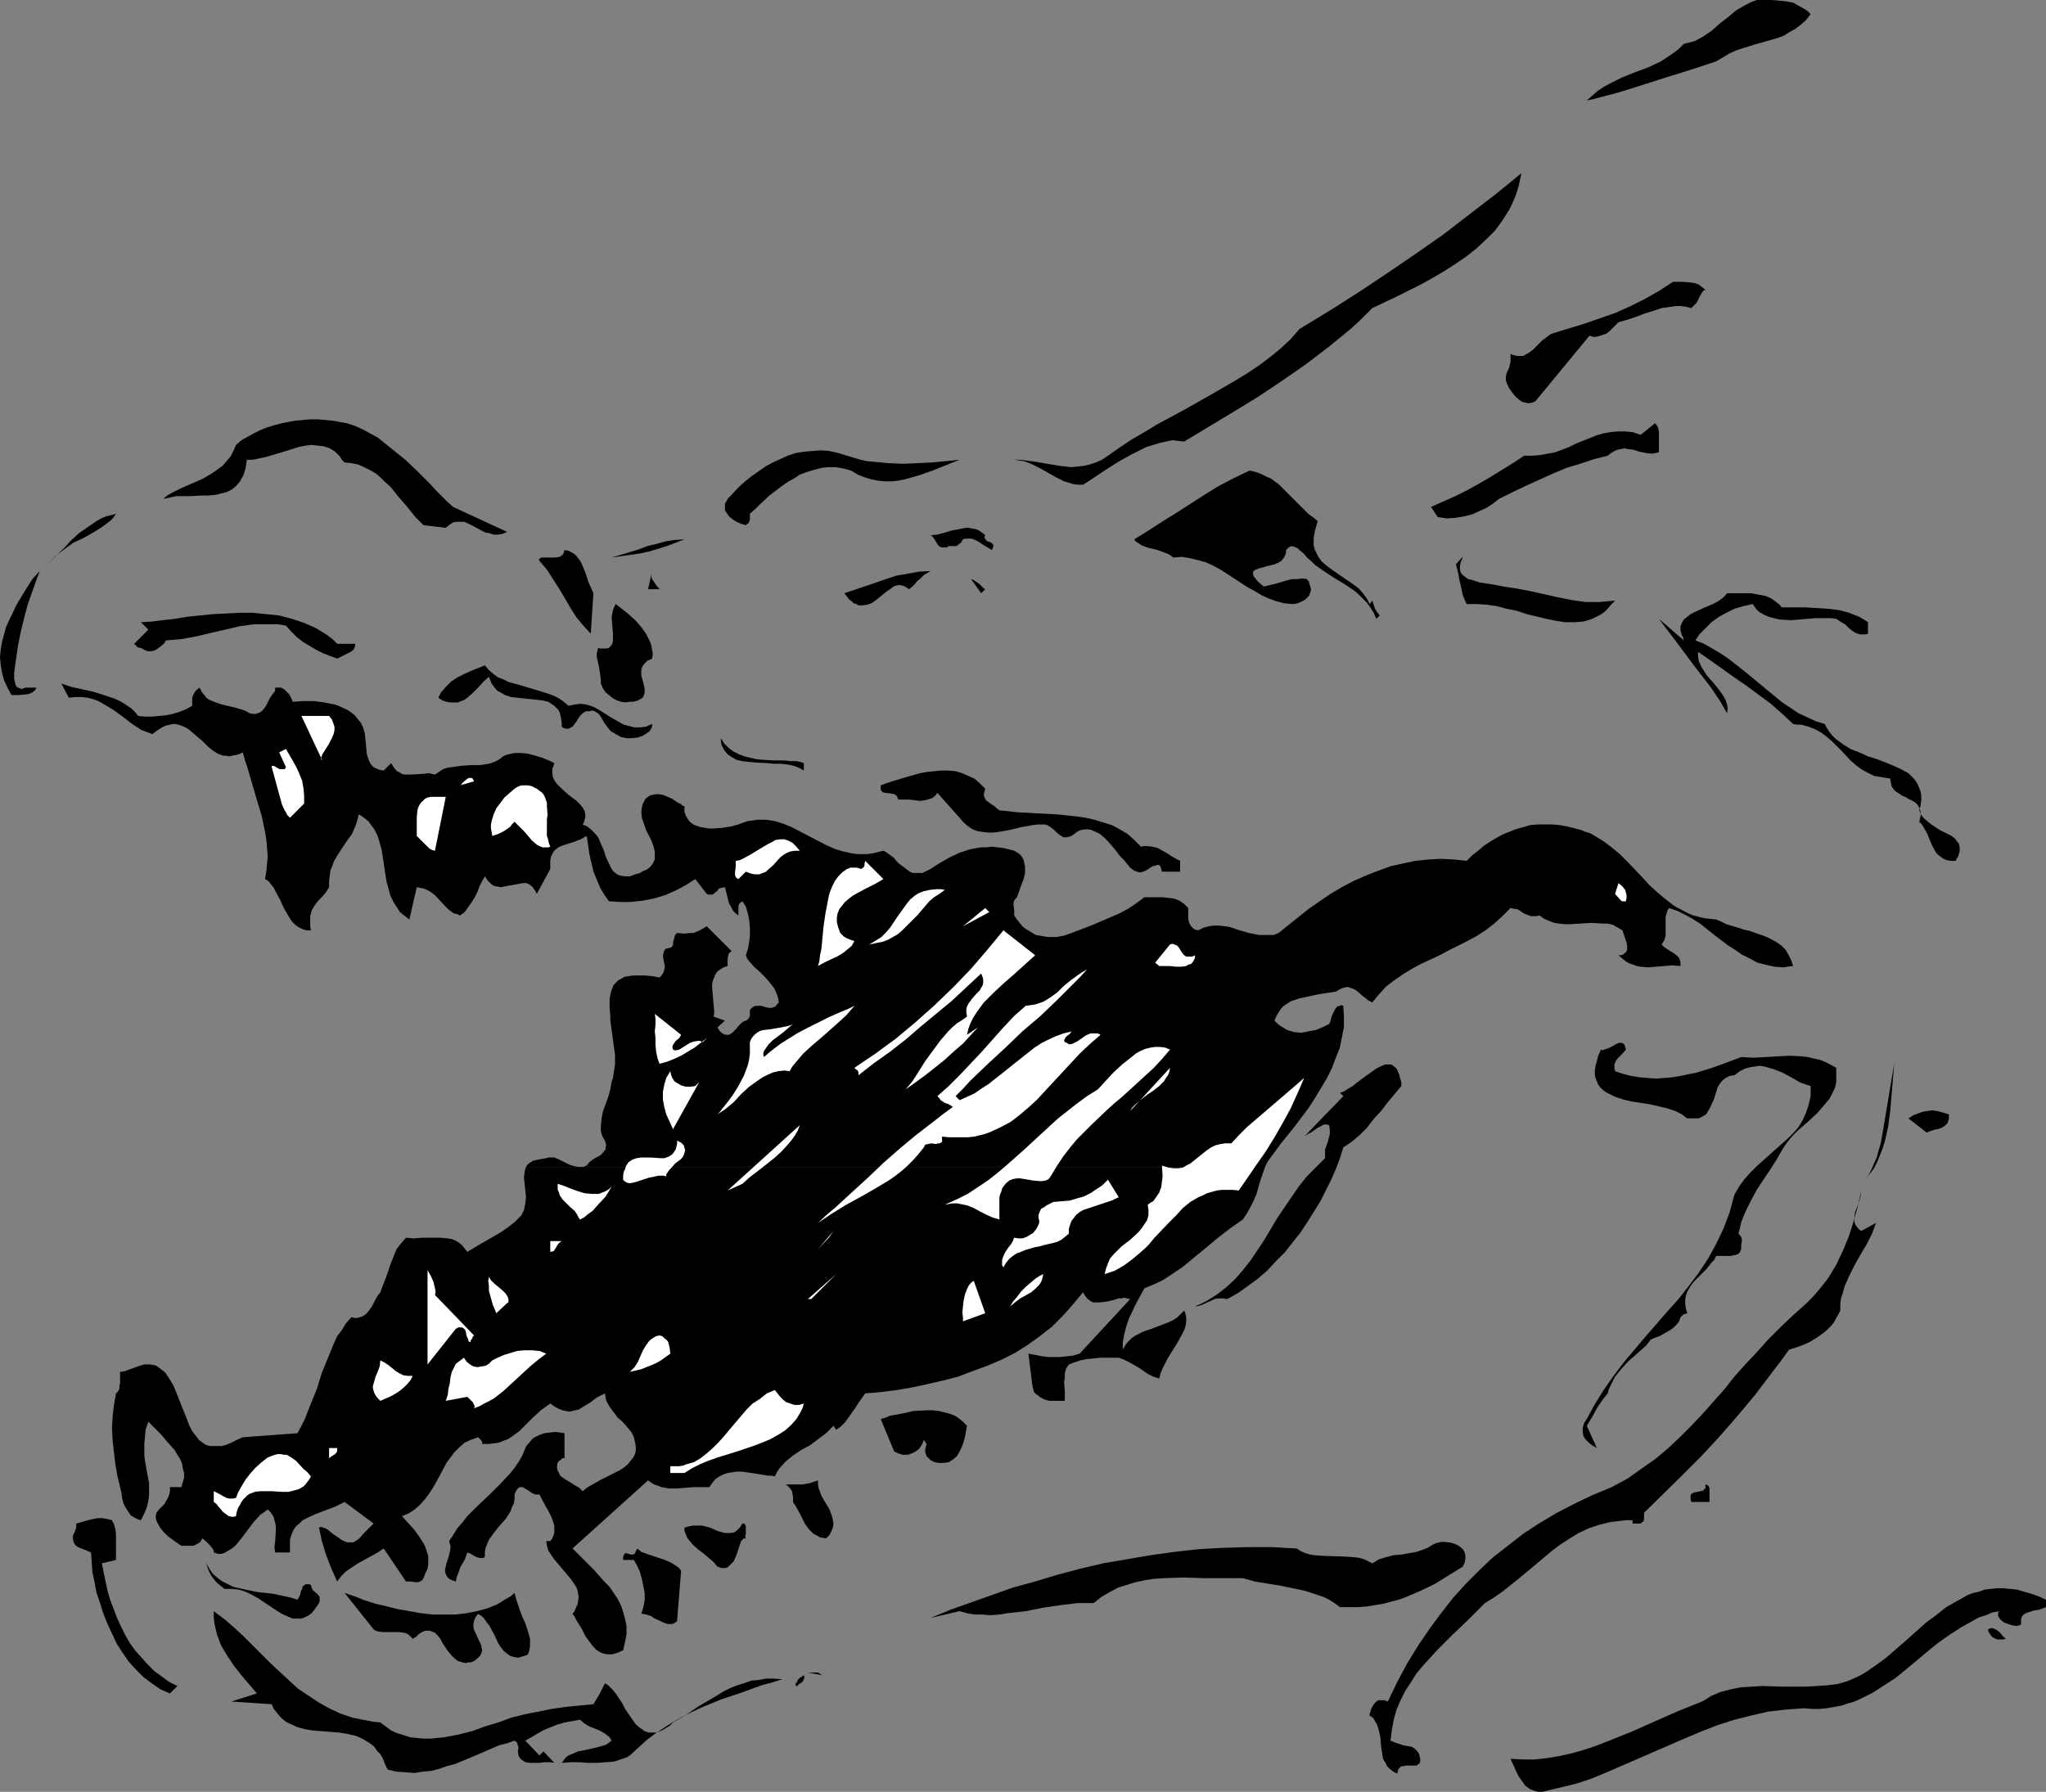 <?xml version="1.0" encoding="UTF-8" standalone="no"?>
<svg
   version="1.0"
   width="129.724mm"
   height="113.629mm"
   id="svg81"
   sodipodi:docname="Alligator 2.wmf"
   xmlns:inkscape="http://www.inkscape.org/namespaces/inkscape"
   xmlns:sodipodi="http://sodipodi.sourceforge.net/DTD/sodipodi-0.dtd"
   xmlns="http://www.w3.org/2000/svg"
   xmlns:svg="http://www.w3.org/2000/svg">
  <rect width="100%" height="100%" fill="#808080" stroke="none"/>
  <sodipodi:namedview
     id="namedview81"
     pagecolor="#ffffff"
     bordercolor="#000000"
     borderopacity="0.25"
     inkscape:showpageshadow="2"
     inkscape:pageopacity="0.0"
     inkscape:pagecheckerboard="0"
     inkscape:deskcolor="#d1d1d1"
     inkscape:document-units="mm" />
  <defs
     id="defs1">
    <pattern
       id="WMFhbasepattern"
       patternUnits="userSpaceOnUse"
       width="6"
       height="6"
       x="0"
       y="0" />
  </defs>
  <path
     style="fill:#000000;fill-opacity:1;fill-rule:evenodd;stroke:none"
     d="m 433.896,3.393 -1.131,1.454 -1.293,1.131 -1.293,0.969 -1.454,0.808 -1.293,0.808 -1.293,0.485 -2.747,0.808 -2.909,0.808 -3.07,0.969 -1.454,0.485 -1.454,0.646 -1.616,0.969 -1.616,0.969 -3.878,1.293 -4.04,1.293 -4.202,1.293 -4.04,1.293 -4.04,1.293 -3.717,1.131 -3.717,0.969 -1.778,0.485 -1.616,0.323 1.293,-1.131 1.293,-1.131 1.454,-0.969 1.454,-0.808 2.909,-1.454 3.232,-1.293 3.07,-1.131 3.07,-1.454 1.454,-0.969 1.454,-0.969 1.293,-0.969 1.293,-1.293 1.293,-0.323 1.293,-0.323 2.101,-1.131 2.101,-1.454 1.778,-1.616 2.101,-1.616 1.939,-1.616 1.131,-0.646 1.131,-0.646 1.293,-0.646 L 420.968,0 h 3.555 l 1.778,0.162 1.778,0.162 1.616,0.323 1.454,0.808 1.454,0.808 0.646,0.485 z"
     id="path1" />
  <path
     style="fill:#000000;fill-opacity:1;fill-rule:evenodd;stroke:none"
     d="m 364.569,41.524 -0.323,1.616 -0.323,1.454 -0.485,1.616 -0.485,1.293 -0.646,1.454 -0.646,1.293 -1.616,2.585 -1.778,2.424 -2.101,2.1 -2.262,2.1 -2.424,1.939 -2.586,1.777 -2.747,1.777 -2.747,1.616 -2.909,1.616 -5.818,2.908 -5.818,2.747 -2.424,2.424 -2.586,2.424 -2.747,2.262 -2.586,2.1 -5.494,4.201 -5.818,4.039 -5.818,3.878 -5.818,3.555 -11.797,7.109 -1.454,-0.162 -1.293,-0.162 -1.616,0.323 -1.454,0.323 -1.616,0.485 -1.616,0.485 -1.616,0.808 -1.616,0.808 -3.232,1.777 -3.07,1.939 -1.454,0.969 -1.454,0.969 -1.454,0.969 -1.293,0.808 h -1.293 l -1.131,-0.162 -0.97,-0.323 -1.131,-0.323 -1.939,-0.969 -3.717,-2.1 -1.939,-0.969 -1.131,-0.485 -0.97,-0.323 -1.131,-0.162 -1.131,-0.162 h 1.293 l 1.293,0.162 2.586,0.323 2.747,0.485 2.909,0.485 2.909,0.323 1.454,-0.162 1.454,-0.162 1.454,-0.323 1.454,-0.485 1.454,-0.646 1.454,-0.969 2.747,-1.939 2.909,-1.939 3.07,-1.777 2.909,-1.777 6.302,-3.393 6.302,-3.555 6.141,-3.555 2.909,-1.777 2.909,-1.939 2.586,-1.939 2.586,-2.1 2.424,-2.262 2.101,-2.424 7.434,-4.524 7.11,-4.524 6.787,-4.524 6.626,-4.524 6.464,-4.524 6.302,-4.847 6.302,-4.847 z"
     id="path2" />
  <path
     style="fill:#000000;fill-opacity:1;fill-rule:evenodd;stroke:none"
     d="m 408.686,69.477 -0.485,0.162 -0.323,0.485 -0.323,0.485 -0.323,0.646 -0.646,1.293 -0.646,0.646 -0.646,0.646 -1.293,-0.323 -1.293,-0.162 h -1.131 l -1.131,0.162 -2.262,0.323 -1.939,0.646 -2.101,0.646 -2.101,0.808 -1.939,0.646 -2.262,0.646 -1.454,1.454 -0.646,0.646 -0.808,0.646 -0.97,0.323 -0.97,0.323 -0.97,0.162 -1.131,-0.323 -12.928,15.673 -0.646,0.323 -0.808,0.162 h -0.485 l -0.646,-0.162 -0.646,-0.162 -0.485,-0.323 -0.97,-0.808 -0.808,-0.969 -0.808,-1.131 -0.485,-0.969 -0.323,-0.969 V 90.32 l 0.162,-0.808 0.646,-1.454 0.323,-1.454 v -0.808 -0.969 l 0.808,0.323 0.808,0.162 h 0.646 0.808 l 0.485,-0.323 0.646,-0.323 1.131,-0.808 2.262,-2.262 1.293,-0.969 0.646,-0.485 0.808,-0.323 7.434,-2.262 3.717,-1.293 3.717,-1.293 3.555,-1.616 3.555,-1.777 3.394,-1.939 3.232,-2.1 h 2.101 l 2.101,0.162 0.97,0.162 0.97,0.323 0.808,0.646 z"
     id="path3" />
  <path
     style="fill:#000000;fill-opacity:1;fill-rule:evenodd;stroke:none"
     d="m 108.595,121.503 12.928,5.978 -1.131,0.485 -0.97,0.162 h -1.131 l -0.97,-0.323 -0.97,-0.162 -0.97,-0.485 -1.778,-0.969 -1.616,-0.808 -0.808,-0.323 h -0.808 -0.97 l -0.808,0.162 -0.808,0.485 -0.97,0.808 -5.333,-0.646 -0.97,-0.969 -0.97,-0.969 -1.939,-2.424 -2.101,-2.424 -1.939,-2.424 -1.293,-1.131 -1.131,-1.131 -1.131,-0.969 -1.454,-0.808 -1.293,-0.646 -1.454,-0.646 -1.616,-0.323 -1.616,-0.162 -0.646,-0.646 -0.485,-0.808 -0.646,-0.646 -0.485,-0.485 -1.293,-0.808 -1.454,-0.485 -1.454,-0.162 -1.454,-0.162 -1.454,0.162 -1.616,0.323 -3.07,0.969 -3.232,0.969 -1.616,0.485 -1.616,0.323 -1.454,0.323 h -1.454 l -0.162,1.131 -0.162,0.969 -0.485,1.616 -0.485,0.808 -0.323,0.646 -0.97,1.131 -0.97,0.808 -1.293,0.646 -1.293,0.323 -1.293,0.323 -1.616,0.162 h -1.454 l -3.232,0.162 h -3.232 l -1.454,0.323 -1.616,0.323 0.97,-0.808 1.131,-0.646 2.262,-1.131 2.586,-1.131 2.586,-1.131 2.424,-1.454 1.131,-0.808 1.131,-0.808 0.97,-1.131 0.97,-1.131 0.646,-1.293 0.646,-1.454 1.293,-1.131 1.454,-0.808 1.454,-0.808 1.616,-0.808 1.616,-0.646 1.616,-0.485 1.778,-0.485 1.616,-0.323 1.778,-0.323 1.778,-0.162 1.778,-0.162 h 1.778 l 3.555,0.323 1.778,0.323 1.778,0.323 1.939,0.646 1.778,0.808 1.778,0.969 1.778,0.969 1.616,1.293 1.616,1.293 3.394,2.747 3.07,2.908 2.909,2.908 1.293,1.454 2.747,2.747 z"
     id="path4" />
  <path
     style="fill:#000000;fill-opacity:1;fill-rule:evenodd;stroke:none"
     d="m 397.536,108.416 -0.808,0.162 -0.808,0.162 -1.454,-0.162 -1.616,-0.323 -1.454,-0.485 -1.454,-0.162 -0.646,-0.162 -0.808,0.162 -0.808,0.162 -0.808,0.323 -0.808,0.485 -0.808,0.646 -3.232,0.808 -3.394,1.131 -3.232,0.969 -3.07,1.293 -3.232,1.454 -3.232,1.454 -3.394,1.616 -3.232,1.616 -1.454,1.131 -1.454,0.969 -1.778,0.808 -1.778,0.808 -1.939,0.485 -1.939,0.323 -2.101,0.162 -1.131,-0.162 -1.131,-0.162 -1.616,-2.424 2.909,-1.293 2.909,-1.293 2.909,-1.454 2.909,-1.616 2.747,-1.616 2.909,-1.777 2.586,-1.616 2.424,-1.616 h 2.101 l 1.778,-0.162 1.778,-0.323 1.778,-0.323 3.394,-1.293 1.616,-0.808 1.616,-0.646 3.232,-1.293 1.616,-0.485 1.778,-0.323 1.778,-0.162 h 1.778 l 1.778,0.162 1.939,0.646 3.394,-2.747 0.485,0.485 0.323,0.646 0.162,0.969 v 0.808 2.1 1.131 z"
     id="path5" />
  <path
     style="fill:#000000;fill-opacity:1;fill-rule:evenodd;stroke:none"
     d="m 229.957,110.193 -3.232,1.293 -3.232,1.293 -3.232,1.131 -3.394,0.969 -1.616,0.323 -1.616,0.162 h -1.616 l -1.616,-0.162 -1.616,-0.323 -1.616,-0.485 -1.616,-0.646 -1.616,-0.969 -1.778,-0.485 -1.939,-0.323 h -1.778 l -1.616,0.162 -1.778,0.485 -1.616,0.485 -1.778,0.646 -1.454,0.969 -1.454,0.808 -1.616,1.131 -2.747,2.1 -2.424,2.262 -1.131,1.131 -1.131,0.969 v 1.454 l -0.323,0.808 -0.323,0.162 -0.323,0.323 -1.131,-0.323 -1.131,-0.485 -0.97,-0.646 -0.808,-0.646 -0.646,-0.969 -0.323,-0.485 v -0.485 -0.485 -0.646 l 0.323,-0.485 0.323,-0.646 2.747,-2.908 1.454,-1.293 1.616,-1.293 1.616,-1.131 1.616,-1.131 1.778,-0.969 1.778,-0.808 1.778,-0.808 1.939,-0.646 1.939,-0.323 2.101,-0.162 1.939,-0.162 2.101,0.162 2.101,0.485 2.101,0.646 1.616,0.485 1.616,0.485 1.454,0.323 1.778,0.162 3.394,0.323 3.555,0.162 3.555,-0.162 3.394,-0.162 3.394,-0.323 z"
     id="path6" />
  <path
     style="fill:#000000;fill-opacity:1;fill-rule:evenodd;stroke:none"
     d="m 315.766,124.896 -0.323,1.131 -0.323,1.131 -0.162,0.969 -0.162,0.808 v 0.969 0.808 l 0.162,0.646 0.323,0.808 0.646,1.293 0.808,1.131 1.131,0.969 1.293,0.969 2.586,1.777 2.586,1.777 1.293,0.969 0.97,1.131 0.97,1.293 0.646,1.293 0.646,-0.808 0.323,0.969 0.323,0.969 0.485,0.808 0.646,0.808 -0.808,0.808 -0.646,-1.454 -0.808,-1.293 -0.808,-1.131 -0.97,-0.969 -0.97,-0.969 -1.131,-0.969 -2.424,-1.616 -2.424,-1.454 -2.424,-1.616 -2.101,-1.454 -0.97,-0.969 -0.97,-0.808 -0.485,-0.646 -0.485,-0.485 -0.808,-0.646 -0.485,-0.485 -0.808,-0.323 -0.646,-0.162 -0.323,0.162 -0.323,0.162 -0.323,0.323 -0.323,0.323 v 0.646 l -0.162,0.485 -0.323,0.646 -0.646,0.808 -0.808,0.485 -0.808,0.323 -1.131,0.323 -0.808,0.162 -0.97,0.323 -0.808,0.162 -0.808,0.323 -0.485,0.323 -0.162,0.485 v 0.162 l 0.162,0.646 0.323,0.323 0.323,0.485 0.485,0.485 0.485,0.485 0.808,0.646 2.747,-0.646 2.747,-0.808 1.293,-0.323 h 1.293 l 1.131,-0.162 1.131,0.162 0.485,0.646 0.162,0.646 0.162,0.485 0.162,0.485 v 0.485 l -0.162,0.485 -0.323,0.808 -0.808,0.808 -0.808,0.485 -1.131,0.485 -1.131,0.162 -1.939,-0.162 -1.939,-0.485 -1.778,-0.646 -1.778,-0.808 -1.616,-0.969 -1.778,-0.969 -3.232,-2.1 -3.232,-2.1 -1.778,-0.969 -1.778,-0.808 -1.778,-0.485 -1.939,-0.485 -1.939,-0.323 -2.101,0.162 -1.131,-0.808 -1.293,-0.485 -1.293,-0.485 -2.586,-0.646 -1.293,-0.485 -0.97,-0.646 -0.485,-0.323 -0.323,-0.485 3.394,-2.1 3.232,-2.1 3.394,-2.1 6.787,-4.362 3.394,-2.1 3.717,-1.939 3.717,-1.777 1.454,0.323 1.293,0.485 1.293,0.646 1.131,0.485 1.939,1.454 1.778,1.777 1.778,1.777 1.778,1.777 1.778,1.777 1.131,0.808 z"
     id="path7" />
  <path
     style="fill:#000000;fill-opacity:1;fill-rule:evenodd;stroke:none"
     d="m 11.312,135.237 3.878,-3.716 1.778,-1.939 1.939,-1.777 2.101,-1.454 2.101,-1.454 1.131,-0.646 1.131,-0.485 1.293,-0.323 1.131,-0.323 -0.646,0.969 -0.808,0.808 -1.939,1.454 -2.101,1.293 -2.262,1.293 -2.424,1.131 -2.262,1.616 -2.101,1.616 -0.97,0.969 z"
     id="path8" />
  <path
     style="fill:#000000;fill-opacity:1;fill-rule:evenodd;stroke:none"
     d="m 237.713,131.844 -0.808,-0.485 -1.616,-0.969 -0.646,-0.485 -0.97,-0.485 -0.808,-0.323 h -0.97 -0.646 l -0.485,0.162 -0.485,0.808 -0.485,0.323 -0.323,0.323 -0.323,0.162 h -0.485 -0.646 -0.646 l -0.485,0.323 h -0.485 -0.485 -0.323 l -0.646,-0.323 -0.323,-0.485 -0.485,-0.808 -0.323,-0.485 -0.323,-0.485 -0.485,-0.323 1.616,-0.162 1.778,-0.485 1.616,-0.485 1.778,-0.323 1.616,-0.323 h 0.808 l 0.808,0.162 0.808,0.162 0.808,0.323 0.646,0.485 0.808,0.646 -0.162,0.323 v 0.323 l 0.323,0.485 0.323,0.323 0.646,0.162 0.485,0.323 0.323,0.323 v 0.162 0.323 l -0.162,0.323 z"
     id="path9" />
  <path
     style="fill:#000000;fill-opacity:1;fill-rule:evenodd;stroke:none"
     d="m 164.024,129.259 -2.101,0.808 -2.101,0.808 -2.101,0.646 -2.101,0.646 -2.262,0.485 -2.262,0.323 -2.262,0.323 -2.262,0.323 4.363,-1.293 2.101,-0.646 2.101,-0.808 2.101,-0.485 2.262,-0.646 2.101,-0.323 z"
     id="path10" />
  <path
     style="fill:#000000;fill-opacity:1;fill-rule:evenodd;stroke:none"
     d="m 142.208,142.185 -0.646,9.694 -1.778,-1.939 -1.616,-1.939 -1.454,-2.262 -1.293,-2.262 -1.454,-2.424 -1.454,-2.262 -1.454,-2.262 -1.778,-2.1 -0.162,-0.323 0.162,-0.162 0.162,-0.162 0.323,-0.162 h 3.232 l 1.131,-0.162 0.485,-0.323 0.323,-0.323 0.162,-0.323 0.162,-0.646 0.97,0.162 0.646,0.323 0.808,0.485 0.485,0.485 0.485,0.646 0.485,0.646 0.646,1.454 0.646,1.616 0.485,1.616 0.646,1.454 z"
     id="path11" />
  <path
     style="fill:#000000;fill-opacity:1;fill-rule:evenodd;stroke:none"
     d="m 360.206,140.569 3.232,0.485 3.394,0.646 6.464,1.454 3.232,0.646 3.394,0.485 h 1.616 1.778 l 1.778,-0.162 1.939,-0.162 -0.97,0.969 -0.808,0.969 -0.808,0.808 -0.97,0.646 -0.97,0.485 -0.97,0.485 -0.97,0.323 -1.131,0.323 -2.101,0.162 h -2.262 l -2.101,-0.323 -2.424,-0.485 -4.686,-1.131 -2.424,-0.808 -2.424,-0.485 -2.424,-0.646 -2.424,-0.323 -2.262,-0.162 h -2.424 l -0.485,-0.969 -0.485,-1.293 -0.485,-2.262 -0.323,-1.293 -0.162,-1.131 -0.646,-2.585 1.616,-1.777 v 0.162 l -0.485,1.131 -0.162,0.969 v 0.808 l 0.162,0.646 0.485,0.646 0.646,0.485 0.646,0.485 0.808,0.162 1.939,0.646 2.101,0.323 1.939,0.323 0.808,0.162 z"
     id="path12" />
  <path
     style="fill:#000000;fill-opacity:1;fill-rule:evenodd;stroke:none"
     d="m 3.394,161.25 v 0.646 0.808 l 0.162,0.646 0.162,0.808 0.323,0.485 0.646,0.323 0.646,0.162 0.323,-0.162 0.485,-0.162 h 2.586 l -0.323,0.646 -0.646,0.485 -0.646,0.323 -0.808,0.162 -1.778,0.162 H 2.747 L 1.778,164.805 0.97,163.028 0.485,161.25 0.162,159.311 0,157.534 l 0.162,-1.777 0.323,-1.939 0.485,-1.777 0.485,-1.777 0.808,-1.777 0.808,-1.616 0.808,-1.777 1.939,-3.231 1.939,-3.07 1.778,-1.939 -0.97,2.585 -0.97,2.747 -0.97,2.747 -0.808,3.07 -0.808,3.231 -0.646,3.231 -0.485,3.231 z"
     id="path13" />
  <path
     style="fill:#000000;fill-opacity:1;fill-rule:evenodd;stroke:none"
     d="m 158.045,141.215 h -2.747 l 0.97,-4.362 -0.162,0.808 v 0.646 l 0.162,0.485 0.323,0.485 0.646,0.969 z"
     id="path14" />
  <path
     style="fill:#000000;fill-opacity:1;fill-rule:evenodd;stroke:none"
     d="m 223.008,136.853 -0.808,0.485 -0.808,0.485 -0.97,0.969 -0.646,0.485 -0.485,0.646 -0.646,0.646 -0.808,0.646 -0.485,-0.323 -0.485,-0.323 -0.485,-0.162 -0.485,-0.162 h -0.808 l -0.97,0.323 -0.808,0.646 -0.97,0.646 -0.808,0.646 -0.97,0.808 -0.808,0.646 -0.97,0.646 -0.97,0.323 -1.131,0.162 h -0.97 l -0.485,-0.323 -0.646,-0.162 -0.485,-0.485 -0.646,-0.485 -0.485,-0.646 -0.646,-0.808 4.848,-1.616 5.171,-1.777 2.424,-0.808 2.747,-0.485 2.747,-0.485 z"
     id="path15" />
  <path
     style="fill:#000000;fill-opacity:1;fill-rule:evenodd;stroke:none"
     d="m 236.097,141.215 -0.97,0.969 -2.424,-3.393 0.485,0.162 0.485,0.323 0.97,0.646 0.485,0.485 0.323,0.323 0.323,0.323 z"
     id="path16" />
  <path
     style="fill:#000000;fill-opacity:1;fill-rule:evenodd;stroke:none"
     d="m 426.947,145.578 h 5.656 l 2.747,0.162 2.747,0.162 2.586,0.323 2.424,0.646 2.424,0.969 1.131,0.646 0.97,0.646 v 2.747 l -0.485,0.162 h -0.485 -0.97 l -0.97,-0.323 -0.808,-0.485 -0.97,-0.808 -0.808,-0.808 -1.131,-0.646 -0.97,-0.646 -1.131,-0.162 h -1.293 -2.586 l -5.818,0.485 -2.747,-0.162 -1.293,-0.323 -1.293,-0.323 -1.131,-0.485 -1.131,-0.646 -0.808,-0.808 -0.808,-1.131 -2.101,0.485 -2.262,0.646 -1.939,0.969 -1.778,0.969 -1.778,1.293 -1.454,1.454 -1.454,1.454 -0.97,1.454 2.101,0.808 1.939,1.131 1.939,1.131 1.939,1.293 3.717,2.908 3.717,3.07 3.717,3.07 1.778,1.454 1.939,1.293 1.939,1.293 2.101,0.969 2.101,0.969 2.101,0.646 0.485,0.969 0.646,0.969 0.646,0.808 0.808,0.808 1.778,1.293 1.778,1.131 2.101,0.808 2.101,0.969 2.101,0.646 2.101,0.808 1.939,0.808 1.778,0.808 1.778,0.969 0.646,0.646 0.646,0.646 0.485,0.646 0.485,0.808 0.323,0.808 0.323,0.808 0.162,0.969 v 1.131 l -0.162,1.293 -0.323,1.131 0.485,1.131 0.646,0.808 0.97,0.808 0.808,0.646 1.939,1.293 1.939,0.969 0.97,0.485 0.808,0.646 0.485,0.646 0.485,0.646 0.162,0.808 v 0.969 l -0.162,0.485 -0.162,0.646 -0.323,0.485 -0.323,0.646 h -1.131 l -0.97,-0.162 -0.808,-0.323 -0.646,-0.485 -0.646,-0.485 -0.485,-0.485 -0.808,-1.454 -0.646,-1.454 -0.323,-0.808 -0.323,-0.808 -0.808,-1.454 -0.485,-0.808 -0.646,-0.646 0.323,-1.293 v -0.969 l -0.162,-0.808 -0.323,-0.646 -0.485,-0.646 -0.646,-0.485 -1.293,-0.646 -0.808,-0.485 -0.808,-0.323 -0.646,-0.485 -0.808,-0.485 -0.485,-0.485 -0.485,-0.808 -0.162,-0.808 -0.162,-0.969 -0.97,-0.162 -0.97,-0.162 -1.939,-0.323 -1.616,-0.808 -1.454,-0.808 -1.293,-0.969 -1.293,-1.131 -2.101,-2.262 -2.262,-2.262 -1.293,-1.131 -1.293,-0.969 -1.454,-0.808 -1.616,-0.646 -1.778,-0.485 h -0.97 l -0.97,-0.162 -2.586,-2.424 -2.747,-2.424 -3.07,-2.262 -3.07,-2.262 -3.07,-2.1 -2.909,-2.1 -2.747,-1.939 -2.586,-1.777 v 0.969 l 0.162,1.131 0.323,0.808 0.485,0.969 1.131,1.777 1.454,1.616 1.454,1.777 1.131,1.616 0.485,0.969 0.323,0.969 0.162,0.969 -0.162,1.131 -1.778,-3.07 -1.939,-2.908 -4.363,-5.655 -4.202,-5.655 -2.101,-2.747 -1.939,-2.585 5.979,5.17 -0.162,-0.646 -0.323,-0.646 -0.323,-1.131 v -0.969 l 0.323,-0.808 0.485,-0.808 0.808,-0.646 0.808,-0.646 0.97,-0.485 2.101,-0.969 2.262,-0.969 0.97,-0.485 0.97,-0.646 0.808,-0.646 0.646,-0.808 h 3.878 1.778 l 1.778,0.323 1.778,0.323 1.454,0.646 1.293,0.969 0.646,0.485 z"
     id="path17" />
  <path
     style="fill:#000000;fill-opacity:1;fill-rule:evenodd;stroke:none"
     d="m 156.267,157.857 -0.646,0.323 -0.485,0.162 -0.646,0.646 -0.485,0.646 -0.323,0.808 v 0.646 0.808 l 0.485,1.777 0.323,1.454 v 0.808 l -0.162,0.646 -0.323,0.646 -0.808,0.485 -0.323,0.162 -0.485,0.162 -0.646,0.162 h -0.808 l -1.131,0.162 -0.97,-0.162 -0.97,-0.323 -0.97,-0.485 -0.97,-0.808 -0.808,-0.646 -0.646,-0.969 -0.485,-1.131 v -0.969 l -0.162,-1.131 -0.162,-1.131 -0.162,-0.969 -0.485,-2.1 v -0.969 l 0.323,-1.293 0.485,0.162 h 0.485 0.97 l 0.646,-0.162 0.485,-0.485 0.323,-0.485 0.162,-0.808 v -0.808 -0.808 l -0.162,-1.939 -0.162,-1.939 0.162,-0.969 0.162,-0.808 0.323,-0.808 0.323,-0.646 1.454,1.131 1.616,1.293 1.616,1.454 1.293,1.454 1.293,1.777 0.485,0.969 0.485,0.969 0.323,0.969 0.162,0.969 0.162,0.969 z"
     id="path18" />
  <path
     style="fill:#000000;fill-opacity:1;fill-rule:evenodd;stroke:none"
     d="m 80.8,154.303 h 4.363 l -0.162,0.808 -0.323,0.646 -0.646,0.485 -0.646,0.323 -1.293,0.646 -0.646,0.323 -0.646,0.323 -3.394,-1.293 -1.616,-0.808 -1.616,-0.969 -1.616,-0.969 -1.454,-1.131 -1.293,-1.293 -1.293,-1.454 -1.939,-0.323 h -1.939 -1.778 -1.939 l -3.555,0.485 -3.394,0.808 -3.555,0.808 -3.394,0.808 -3.555,0.646 -3.717,0.323 -0.485,0.808 -0.808,0.646 -0.646,0.485 -0.808,0.485 -0.808,0.162 H 35.39 l -0.808,-0.323 -0.808,-0.485 h -0.485 l -0.323,-0.162 -0.485,-0.485 -0.323,-0.323 3.394,-3.393 -1.778,-1.777 2.586,-0.162 2.586,-0.323 2.909,-0.323 2.909,-0.485 3.07,-0.323 3.232,-0.323 3.232,-0.162 3.07,-0.162 h 3.232 l 3.232,0.323 3.07,0.323 3.07,0.808 2.909,0.969 1.454,0.646 1.454,0.646 1.293,0.808 1.293,0.808 1.293,0.969 z"
     id="path19" />
  <path
     style="fill:#000000;fill-opacity:1;fill-rule:evenodd;stroke:none"
     d="m 136.229,169.167 1.454,-0.323 1.454,-0.162 1.293,0.162 1.131,0.323 1.131,0.485 1.131,0.646 2.262,1.454 2.262,1.293 1.131,0.646 1.293,0.323 1.293,0.323 h 1.293 l 1.454,-0.162 0.646,-0.323 0.808,-0.323 v 0.646 l -0.323,0.646 -0.323,0.485 -0.485,0.323 -0.485,0.323 -0.485,0.323 -1.293,0.485 -1.454,0.162 h -1.293 l -1.454,-0.323 -0.485,-0.323 -0.646,-0.323 -0.485,-0.323 -0.646,-0.323 -0.808,-0.969 -0.808,-1.131 -0.646,-1.131 -0.646,-0.969 -0.485,-0.323 -0.485,-0.323 -0.646,-0.162 -0.646,0.162 h -0.808 l -0.808,0.485 -0.485,0.485 -0.485,0.646 -0.485,0.808 -0.485,0.646 -0.485,0.646 -0.646,0.323 -0.323,0.162 h -0.646 l -0.485,-0.162 -0.485,-0.323 v -0.969 l -0.162,-0.969 -0.162,-0.808 -0.162,-0.646 -0.323,-0.646 -0.485,-0.485 -0.485,-0.485 -0.485,-0.323 -0.97,-0.646 -1.454,-0.323 -1.293,-0.162 -1.616,-0.162 -3.07,-0.323 -1.454,-0.162 -1.454,-0.485 -1.131,-0.646 -0.646,-0.323 -0.485,-0.485 -0.485,-0.646 -0.485,-0.646 -0.323,-0.808 -0.323,-0.808 -1.293,1.131 -1.293,1.454 -1.293,1.293 -1.293,1.131 -0.646,0.485 -0.808,0.323 -0.808,0.323 h -0.808 -0.97 l -0.97,-0.162 -0.97,-0.323 -0.97,-0.646 0.323,-0.646 0.323,-0.646 1.131,-1.293 1.293,-1.293 1.454,-0.969 1.616,-0.808 1.778,-0.808 1.616,-0.646 1.616,-0.646 0.97,1.131 1.131,0.969 1.131,0.808 1.293,0.485 1.293,0.646 1.293,0.323 2.747,0.808 2.747,0.808 2.586,0.808 1.293,0.485 1.293,0.646 1.131,0.808 z"
     id="path20" />
  <path
     style="fill:#000000;fill-opacity:1;fill-rule:evenodd;stroke:none"
     d="m 303.161,279.684 -1.131,3.231 -0.97,3.393 -0.646,1.454 -0.808,1.616 -0.808,1.454 -0.97,1.454 -3.232,2.262 -2.909,2.262 -2.909,2.424 -2.747,2.262 -2.747,2.262 -2.909,1.939 -1.454,0.969 -1.616,0.808 -1.454,0.646 -1.616,0.646 -0.97,1.777 -0.97,1.777 -1.778,3.716 -0.646,1.939 -0.485,1.939 -0.323,1.777 v 1.777 l 0.646,-1.131 0.646,-0.808 0.808,-0.808 0.97,-0.646 0.97,-0.485 0.97,-0.485 1.939,-0.646 2.101,-0.808 2.101,-0.808 0.97,-0.485 0.97,-0.646 0.808,-0.808 0.808,-0.808 0.323,0.808 0.162,0.969 v 0.969 l -0.162,0.969 -0.323,0.969 -0.485,0.969 -0.97,1.777 -1.293,2.1 -1.293,2.1 -1.131,2.262 -0.485,1.131 -0.323,1.293 -1.454,-0.485 -1.293,-0.646 -2.101,-1.454 -2.262,-1.293 -1.293,-0.646 -1.293,-0.485 h -4.363 l -1.454,0.162 -1.778,0.162 -1.616,0.323 -1.454,0.485 -1.293,0.485 -0.646,0.969 -0.323,1.131 v 0.969 l -0.162,1.131 0.162,2.262 v 2.262 h -2.586 -1.131 l -1.131,-0.323 -0.97,-0.485 -0.808,-0.646 -0.485,-0.323 -0.323,-0.485 -0.162,-0.646 -0.162,-0.646 -0.97,-7.756 1.778,0.323 1.616,0.323 1.454,0.162 h 1.293 1.454 l 1.454,-0.162 1.616,-0.162 1.616,-0.485 12.12,-13.087 -0.808,-0.162 -0.646,-0.162 -0.646,0.162 h -0.646 l -1.616,0.485 -1.454,0.323 -1.616,0.162 h -0.646 -0.808 l -0.646,-0.323 -0.646,-0.485 -0.646,-0.808 -0.485,-0.808 -2.424,2.908 -2.424,2.747 -2.586,2.585 -2.909,2.262 -2.909,2.1 -3.07,1.939 -3.232,1.616 -3.394,1.454 -3.555,1.293 -3.394,1.293 -3.717,0.969 -3.555,0.808 -3.717,0.808 -3.717,0.646 -3.878,0.485 -3.717,0.323 -0.808,1.131 -0.808,1.131 -0.808,1.293 -0.808,1.131 -0.808,1.131 -0.808,1.131 -0.97,0.969 -1.131,0.808 -0.646,-0.969 -0.97,0.969 -0.808,0.808 -1.939,1.454 -1.939,1.454 -2.101,1.131 -1.939,1.293 -1.778,1.454 -1.454,1.616 -0.646,0.969 -0.485,0.969 -0.808,-0.162 h -0.808 l -1.939,-0.323 -2.101,-0.323 -2.262,-0.323 h -1.293 l -0.97,0.162 -1.131,0.162 -0.97,0.323 -0.97,0.485 -0.97,0.646 -0.808,0.969 -0.646,0.969 h -1.939 -1.778 l -4.04,0.323 h -1.939 l -1.778,-0.323 -0.808,-0.323 -0.97,-0.323 -0.808,-0.485 -0.646,-0.485 -18.099,16.319 2.586,2.585 2.586,2.585 2.424,2.747 1.293,1.293 0.97,1.454 0.97,1.454 0.808,1.616 0.485,1.454 0.485,1.777 0.323,1.616 v 1.939 l -0.323,1.777 -0.485,2.1 -1.454,0.646 -1.131,0.323 h -1.131 l -0.97,-0.162 -0.808,-0.323 -0.808,-0.485 -0.808,-0.808 -0.646,-0.808 -1.293,-1.777 -0.97,-1.939 -1.131,-1.777 -0.485,-0.969 -0.485,-0.646 0.485,-0.646 0.323,-0.808 0.323,-0.646 0.162,-0.646 0.162,-1.293 -0.162,-1.131 -0.323,-1.131 -0.646,-0.969 -0.646,-0.969 -0.808,-0.969 -1.778,-2.1 -1.616,-1.939 -0.646,-0.969 -0.646,-0.969 -0.323,-1.131 -0.162,-1.131 h 0.97 l 0.485,-0.646 0.323,-0.808 0.162,-0.646 v -1.454 l -0.162,-0.646 -0.485,-1.454 -0.646,-1.293 -0.808,-1.454 -0.808,-1.454 -0.646,-1.293 h -0.485 -0.485 l -0.808,-0.323 -0.646,-0.485 -0.808,-0.485 -0.808,-0.485 h -0.323 -0.323 l -0.323,0.162 -0.323,0.323 -0.323,0.485 -0.323,0.808 v 1.131 l -0.162,0.969 -0.485,0.969 -0.323,0.969 -1.131,1.777 -1.454,1.616 -1.293,1.616 -1.293,1.777 -0.323,0.808 -0.485,1.131 -0.162,0.969 v 1.131 l -0.323,0.323 h -0.485 -0.485 l -0.646,-0.162 -0.646,-0.323 -0.485,-0.323 -0.646,-0.323 -0.485,-0.162 -0.646,1.777 -0.97,1.616 -0.646,1.777 -0.323,0.808 -0.162,0.969 -0.97,-0.323 -0.646,-0.323 -0.485,-0.485 -0.323,-0.646 -0.162,-0.485 v -0.646 l 0.323,-1.454 0.485,-1.454 0.162,-0.646 0.162,-0.646 0.162,-0.808 v -0.646 l -0.162,-0.485 -0.162,-0.646 0.97,-1.454 0.97,-1.616 1.293,-1.454 1.131,-1.454 2.586,-2.585 2.747,-2.585 2.586,-2.585 2.424,-2.585 1.131,-1.454 0.97,-1.454 0.808,-1.454 0.646,-1.616 0.323,-0.646 0.646,-0.646 0.485,-0.646 0.485,-0.485 1.293,-0.646 1.293,-0.485 1.293,-0.162 1.293,-0.162 1.131,0.162 1.131,0.162 v 5.978 h -0.485 l -0.323,0.323 -0.808,0.646 -0.162,0.808 v 0.646 l 0.162,0.646 0.323,0.485 0.162,0.485 0.485,0.485 0.97,0.646 1.131,0.646 0.97,0.646 1.131,0.646 0.808,0.808 0.97,-0.808 1.131,-0.646 2.262,-1.293 2.262,-1.131 2.262,-1.131 0.97,-0.646 0.97,-0.808 0.646,-0.808 0.646,-0.808 0.485,-0.969 0.162,-1.131 -0.162,-1.293 -0.323,-1.454 -0.646,-1.293 -0.97,-1.131 -1.131,-1.293 -1.131,-0.969 -0.97,-1.293 -0.97,-1.293 -0.808,-1.454 -0.162,-0.808 -0.162,-0.969 -1.939,0.969 -1.454,1.131 -1.616,0.969 -1.293,0.808 -0.808,0.162 -0.646,0.162 -0.808,0.162 -0.808,-0.162 -0.808,-0.162 -0.808,-0.323 -0.97,-0.485 -1.131,-0.808 -1.131,0.808 -1.131,0.808 -1.939,1.777 -1.616,1.616 -1.616,1.616 -1.778,1.293 -0.97,0.646 -0.97,0.323 -1.131,0.485 -1.131,0.162 -1.454,0.162 h -1.454 v -0.485 l -0.323,-0.485 -0.323,-0.323 -0.323,-0.323 -1.778,0.646 -1.454,0.646 -1.293,1.131 -1.131,1.131 -0.97,1.293 -0.97,1.293 -1.616,3.07 -1.616,2.908 -0.97,1.454 -0.97,1.293 -1.131,1.293 -1.293,1.131 -1.454,0.969 -1.616,0.646 2.909,3.231 1.293,1.777 1.131,1.777 0.323,0.808 0.323,0.969 0.323,0.969 v 0.969 0.969 l -0.162,1.131 -0.485,0.969 -0.485,1.293 -0.323,0.485 -0.485,0.323 -0.485,0.162 h -0.646 l -1.131,-0.162 H 97.283 l -5.333,-7.917 -1.454,0.969 -1.454,0.808 -3.232,1.777 -1.454,0.969 -1.454,0.969 -1.131,1.131 -0.97,1.293 -1.454,-3.231 -1.293,-3.393 -0.97,-3.231 -0.323,-1.616 -0.323,-1.454 0.485,-0.162 0.485,0.162 0.485,0.162 0.646,0.323 1.131,0.969 1.454,0.969 0.646,0.485 0.646,0.323 0.808,0.323 h 0.646 0.808 l 0.808,-0.485 0.646,-0.485 0.808,-0.969 2.586,-2.585 -6.949,-5.17 -2.262,1.131 -4.686,1.777 -2.101,0.969 -0.97,0.485 -0.808,0.808 -0.808,0.646 -0.646,0.969 -0.485,1.131 -0.323,1.131 v 1.454 1.616 h -3.555 l -0.162,-1.293 0.162,-1.293 0.162,-2.585 v -1.293 l -0.323,-1.293 -0.162,-0.646 -0.323,-0.646 -0.485,-0.646 -0.646,-0.646 -0.808,0.646 -0.97,0.646 -1.616,1.777 -1.454,1.939 -1.454,1.939 -1.454,1.777 -0.808,0.646 -0.808,0.485 -0.808,0.485 -0.808,0.323 h -0.97 l -0.97,-0.323 v -0.485 l -0.323,-0.485 -0.646,-0.808 -0.808,-0.808 -0.97,-0.808 -0.323,0.646 -0.485,0.485 -0.646,0.323 -0.646,0.323 h -1.454 -1.454 l -0.485,-0.323 -0.485,-0.323 -1.131,-0.808 -1.131,-0.808 -0.97,-0.969 -0.808,-0.969 -0.646,-1.131 -0.323,-0.646 -0.162,-0.646 v -0.646 l 0.162,-0.646 0.646,-0.808 0.646,-0.646 0.646,-0.646 0.323,-0.646 0.485,-0.808 0.323,-0.808 0.162,-0.808 V 356.431 h 2.747 l 0.323,-1.131 0.323,-1.131 v -1.131 l -0.323,-1.131 -0.162,-1.131 -0.485,-1.131 -0.646,-0.969 -0.646,-1.131 -1.616,-1.777 -1.616,-1.939 -1.616,-1.616 -1.454,-1.454 -0.646,1.777 -0.162,1.777 -0.162,1.616 v 1.454 1.454 l 0.162,1.293 0.485,2.747 0.485,2.585 v 1.454 1.293 l -0.162,1.454 -0.323,1.454 -0.646,1.616 -0.808,1.616 -0.646,-0.162 -0.646,-0.323 -1.131,-0.646 -0.646,-0.969 -0.646,-0.969 -0.485,-0.969 -0.323,-1.293 -0.162,-1.293 -0.323,-1.293 -0.646,-2.747 -0.485,-2.747 -0.323,-2.747 -0.323,-2.908 -0.162,-2.908 0.162,-2.908 0.323,-2.747 0.485,-2.747 0.485,-0.485 0.323,-0.646 v -0.646 l 0.162,-0.646 v -1.454 -1.293 l 1.131,-0.162 1.293,-0.485 2.262,-0.808 1.131,-0.323 h 1.293 l 1.131,0.162 0.485,0.162 0.646,0.485 0.646,0.485 0.808,0.646 0.97,1.454 0.97,1.616 0.808,1.939 1.454,3.716 0.808,1.939 0.646,1.777 0.808,1.616 1.131,1.454 0.485,0.646 0.646,0.485 0.646,0.485 0.646,0.323 0.808,0.162 h 0.808 0.97 0.97 l 1.131,-0.323 1.131,-0.485 1.293,-0.646 1.454,-0.646 13.09,-0.969 0.97,-1.777 0.808,-1.616 1.454,-3.716 1.454,-3.555 1.131,-3.716 1.454,-3.555 1.454,-3.555 0.808,-1.777 1.131,-1.454 0.97,-1.616 1.293,-1.454 0.808,0.162 h 0.646 l 0.485,-0.162 0.646,-0.162 0.485,-0.323 0.485,-0.323 0.808,-0.969 0.646,-0.969 0.646,-1.293 0.646,-1.131 0.646,-0.808 0.646,-1.777 0.646,-1.616 1.293,-3.716 0.646,-1.616 0.646,-1.616 1.131,-1.454 1.131,-1.293 1.939,0.162 1.939,-0.162 h 2.101 2.101 l 1.939,0.162 0.97,0.162 0.808,0.323 0.808,0.485 0.808,0.646 0.646,0.808 0.646,0.808 3.232,-1.939 3.394,-1.939 1.616,-0.969 1.616,-1.131 1.616,-1.293 1.454,-1.454 0.323,-0.646 0.323,-0.646 0.323,-1.616 0.162,-1.616 -0.162,-1.454 -0.162,-1.616 -0.162,-1.454 0.162,-1.454 0.162,-0.646 0.162,-0.485 h 12.605 0.323 z"
     id="path21" />
  <path
     style="fill:#000000;fill-opacity:1;fill-rule:evenodd;stroke:none"
     d="m 126.048,279.684 0.323,-0.485 0.323,-0.323 0.485,-0.323 0.485,-0.323 0.646,-0.162 0.808,-0.162 0.808,-0.162 0.97,-0.162 0.485,-0.162 h 0.485 0.97 l 0.808,0.323 0.97,0.485 1.939,0.969 1.131,0.323 0.97,0.162 z"
     id="path22" />
  <path
     style="fill:#000000;fill-opacity:1;fill-rule:evenodd;stroke:none"
     d="m 138.976,279.684 h 0.808 l 0.808,-0.323 0.646,-0.808 0.808,-0.646 0.808,-0.485 0.97,-0.485 0.646,-0.646 0.646,-0.808 v -0.485 l 0.162,-0.485 -0.162,-0.646 -0.162,-0.485 -0.485,-0.808 -0.323,-0.808 -0.162,-0.808 v -0.969 l 0.162,-1.777 0.323,-1.777 1.293,-3.555 0.485,-1.777 0.323,-1.777 0.323,-0.969 0.162,-1.131 0.323,-2.1 v -2.424 l -0.323,-2.262 -0.323,-2.424 -0.323,-2.262 -0.162,-1.293 v -0.969 l -0.162,-2.1 v -1.939 l 0.162,-0.969 0.162,-0.808 0.323,-0.808 0.323,-0.808 0.485,-0.485 0.646,-0.646 0.646,-0.323 0.808,-0.485 0.97,-0.162 1.131,-0.162 h 1.293 1.454 l 1.778,0.162 1.778,0.323 0.485,-0.485 0.323,-0.485 0.162,-0.323 0.162,-0.485 0.162,-0.808 -0.162,-0.808 -0.162,-0.808 -0.162,-0.969 0.162,-0.808 0.162,-0.485 0.485,-0.485 h 0.323 l 0.485,-0.162 0.485,-0.162 0.323,-0.485 v -0.646 l 0.323,-1.131 0.162,-0.646 0.485,-0.485 1.939,0.162 0.97,-0.162 h 0.97 l 0.808,-0.323 0.808,-0.323 0.808,-0.485 0.808,-0.485 5.979,5.978 -0.485,0.323 -0.323,0.485 v 0.323 l -0.162,0.485 v 1.939 l -0.97,0.323 -0.808,0.485 -0.646,0.485 -0.485,0.646 -0.323,0.808 -0.323,0.808 -0.162,0.808 v 0.808 l 0.162,1.939 0.162,1.777 0.162,1.777 v 0.808 l -0.162,0.646 2.747,0.969 -1.778,1.616 0.485,0.808 0.485,0.485 0.485,0.323 0.485,0.162 h 0.323 0.485 l 0.808,-0.485 0.808,-0.808 0.646,-0.808 0.808,-0.808 0.485,-0.323 0.485,-0.162 0.323,-0.162 0.323,-0.323 0.162,-0.323 0.162,-0.323 v -1.454 l 0.485,-0.485 0.485,-0.323 0.323,-0.162 h 0.646 0.808 l 0.97,0.323 0.808,0.162 h 0.808 l 0.323,-0.162 0.485,-0.162 0.323,-0.485 0.485,-0.485 -0.162,-0.969 -0.323,-0.969 -0.323,-0.808 -0.323,-0.646 -1.131,-1.454 -1.131,-1.293 -1.293,-1.293 -1.293,-1.131 -1.131,-1.293 -0.485,-0.646 -0.323,-0.808 0.485,-1.454 0.323,-1.777 0.162,-1.616 v -1.777 l -0.162,-1.777 -0.323,-1.616 -0.485,-1.616 -0.808,-1.293 -0.485,0.323 -0.323,0.323 -0.162,0.485 v 0.485 0.808 0.969 l -0.646,-0.485 -0.646,-0.646 -0.485,-0.969 -0.485,-0.808 -0.485,-1.939 -0.485,-1.939 -0.808,0.162 -0.646,0.162 -0.323,0.485 -0.323,0.323 -0.485,0.323 -0.323,0.323 h -0.646 -0.485 l -0.323,-0.162 -2.747,-3.555 -2.262,1.454 -2.424,1.293 -2.586,1.131 -2.747,0.808 -2.586,0.485 -2.909,0.323 h -2.586 l -2.586,-0.162 -1.131,-1.616 -0.97,-1.616 -0.808,-1.939 -0.808,-1.939 -0.485,-2.1 -0.485,-2.1 -0.323,-2.262 -0.323,-2.1 -1.454,0.808 -1.616,0.646 -1.616,0.485 -1.454,0.485 -0.646,0.323 -0.646,0.485 -0.485,0.485 -0.323,0.646 -0.323,0.646 -0.162,0.808 v 0.969 1.131 l -3.232,5.978 -0.323,-0.646 -0.323,-0.485 -0.485,-0.646 -0.646,-0.485 -0.646,-0.323 h -0.808 l -0.97,0.162 -3.555,0.646 -0.808,0.162 -0.97,-0.162 -0.808,-0.162 -0.646,-0.485 -0.808,-0.808 -0.323,-0.485 -0.323,-0.485 -0.646,1.131 -0.646,1.293 -0.485,1.293 -0.646,1.293 -0.808,1.293 -0.808,1.131 -0.808,1.131 -1.131,0.808 -0.646,-0.323 -0.808,-0.162 -1.293,-0.969 -0.97,-0.969 -2.262,-2.424 -1.293,-0.969 -0.646,-0.323 -0.808,-0.323 -0.808,-0.162 -0.808,-0.162 -1.778,7.756 -0.808,-0.646 -0.646,-0.485 -0.808,-0.646 -0.485,-0.808 -0.97,-1.454 -0.808,-1.616 -0.485,-1.777 -0.485,-1.777 -1.131,-7.432 -0.485,-1.777 -0.485,-1.616 -0.808,-1.616 -0.97,-1.293 -0.485,-0.646 -0.808,-0.646 -0.646,-0.485 -0.808,-0.485 -0.323,1.293 -0.323,1.131 -0.485,1.131 -0.485,1.131 -1.293,1.777 -1.293,1.939 -1.131,1.777 -0.646,1.131 -0.323,0.969 -0.485,1.131 -0.162,1.293 -0.162,1.293 v 1.454 l -0.808,1.293 -0.97,1.131 -0.97,0.969 -0.808,1.131 -0.646,1.131 -0.323,1.293 v 0.646 0.808 0.969 l 0.162,0.969 h -1.131 l -0.97,-0.323 -0.97,-0.485 -0.808,-0.646 -0.646,-0.646 -0.646,-0.969 -1.131,-1.939 -0.485,-0.969 -0.485,-1.131 -1.131,-2.1 -0.485,-0.969 -0.646,-0.808 -0.646,-0.808 -0.808,-0.485 0.323,-1.939 0.162,-1.777 0.162,-1.777 -0.162,-1.939 -0.162,-1.939 -0.323,-1.939 -0.808,-3.878 -1.131,-3.716 -1.131,-3.878 -1.131,-3.878 -0.646,-1.939 -0.485,-1.777 -0.97,0.485 -0.808,0.162 -0.808,0.162 -0.646,0.162 -0.808,-0.162 H 53.49 l -1.293,-0.485 -1.293,-0.808 -1.131,-0.969 -1.131,-1.131 -2.262,-1.939 -1.131,-0.969 -1.131,-0.646 -1.293,-0.485 -0.808,-0.162 h -0.646 l -0.646,0.162 -0.808,0.162 -0.808,0.323 -0.808,0.485 -0.97,0.646 -0.808,0.646 -1.293,-0.485 -1.293,-0.485 -2.262,-1.454 -2.262,-1.777 -2.262,-1.616 -2.424,-1.454 -1.131,-0.646 -1.293,-0.485 -1.293,-0.323 -1.454,-0.162 H 18.099 l -1.616,0.162 -1.778,-3.393 2.424,0.808 5.171,1.131 2.586,0.808 2.424,0.808 1.131,0.485 1.131,0.646 0.97,0.646 0.97,0.646 0.808,0.808 0.808,0.969 1.616,0.162 h 1.778 l 1.616,-0.162 1.616,-0.162 1.616,-0.323 1.616,-0.485 1.616,-0.646 1.454,-0.808 v -1.293 -0.646 l 0.162,-0.485 0.323,-0.646 0.323,-0.485 0.323,-0.323 0.646,-0.485 0.485,0.969 0.646,0.808 0.485,0.646 0.646,0.485 0.808,0.323 0.808,0.323 1.454,0.485 3.394,0.808 1.616,0.485 0.808,0.323 0.808,0.485 0.808,0.162 h 0.646 l 0.485,-0.162 0.485,-0.162 0.485,-0.323 0.323,-0.323 0.646,-0.808 0.485,-0.969 0.485,-0.969 0.646,-0.969 0.646,-0.808 v -0.808 h 0.808 0.646 l 0.808,0.485 0.485,0.485 0.646,0.646 0.323,0.646 0.323,0.646 0.162,0.485 2.586,-0.162 h 2.586 l 2.424,0.323 2.424,0.485 0.97,0.323 2.101,0.969 0.97,0.646 0.808,0.646 0.646,0.808 0.808,0.969 0.485,0.969 0.485,1.616 0.162,1.616 0.162,1.616 0.162,1.777 0.485,1.454 0.323,0.646 0.323,0.485 0.485,0.485 0.646,0.323 0.808,0.323 0.97,0.162 1.778,-1.777 0.485,0.808 0.485,0.646 0.485,0.485 0.646,0.323 0.485,0.323 0.646,0.162 h 1.454 l 2.909,-0.162 1.454,-0.162 1.454,0.323 0.97,-0.646 0.97,-0.646 0.97,-0.323 1.131,-0.162 2.262,-0.323 2.262,-0.162 h 2.101 l 2.262,-0.323 0.97,-0.323 0.808,-0.323 0.808,-0.485 0.808,-0.646 0.646,-0.323 0.646,-0.162 1.454,-0.323 h 1.616 l 1.616,0.162 1.778,0.485 1.616,0.485 1.616,0.646 1.293,0.646 -0.162,0.646 -0.323,0.646 v 0.646 0.485 l 0.162,0.969 0.485,0.969 0.646,0.808 0.808,0.808 1.778,1.616 1.939,1.454 0.808,0.808 0.646,0.808 0.485,0.808 0.162,0.969 v 0.485 l -0.162,0.646 -0.162,0.646 -0.323,0.485 1.131,0.485 0.97,0.808 0.808,0.808 0.808,0.969 0.485,1.131 0.485,1.131 0.485,1.131 0.323,1.131 0.97,2.1 0.485,0.969 0.485,0.646 0.808,0.646 0.808,0.323 1.131,0.162 h 0.485 0.646 l 1.293,-0.485 1.131,-0.323 0.808,-0.485 0.808,-0.323 0.646,-0.485 0.485,-0.485 0.323,-0.485 0.323,-0.646 0.162,-0.485 v -0.646 -1.131 l -0.323,-1.293 -0.485,-1.293 -1.293,-2.585 -0.485,-1.454 -0.485,-1.293 -0.162,-1.454 0.162,-1.293 0.162,-0.646 0.323,-0.646 0.323,-0.646 0.646,-0.485 0.485,-0.323 0.646,-0.162 1.131,-0.162 1.293,0.162 1.131,0.485 1.131,0.485 1.131,0.808 0.97,0.485 0.323,0.323 0.485,0.162 v 1.293 l 0.323,0.969 0.485,0.808 0.485,0.646 0.808,0.646 0.808,0.323 0.97,0.323 0.97,0.162 0.97,0.162 h 1.131 l 2.262,-0.162 1.939,-0.323 1.778,-0.485 1.293,-0.485 0.97,-0.323 1.293,-0.162 0.97,-0.162 h 1.131 0.97 l 2.101,0.323 2.101,0.646 1.939,0.808 4.04,2.1 4.04,2.1 2.101,0.969 2.101,0.646 2.262,0.485 1.131,0.162 h 2.424 l 1.293,-0.162 1.293,-0.323 1.293,-0.323 0.646,0.323 0.646,0.485 1.293,0.969 0.485,0.646 0.646,0.646 1.293,0.969 0.646,0.485 0.646,0.485 0.646,0.323 h 0.808 0.808 0.808 l 0.97,-0.485 0.97,-0.485 2.262,-1.454 2.262,-1.293 2.424,-1.131 2.424,-0.808 2.586,-0.485 h 1.454 l 1.293,-0.162 1.293,0.162 1.454,0.162 1.293,0.323 1.293,0.323 0.808,0.485 0.646,0.485 0.485,0.646 0.323,0.646 0.162,0.808 0.162,0.646 v 1.616 l -0.323,1.454 -0.646,1.616 -0.485,1.454 -0.485,1.293 -0.323,0.323 -0.323,0.485 -0.162,0.485 v 0.646 l 0.162,1.131 v 1.293 l 0.646,0.969 0.646,0.808 0.646,0.808 0.808,0.646 0.808,0.485 0.808,0.485 0.808,0.485 0.97,0.162 1.939,0.323 h 1.939 l 1.939,-0.323 1.778,-0.646 4.686,-1.777 4.525,-1.939 2.262,-0.969 2.101,-1.131 1.939,-1.293 1.939,-1.454 h 4.363 l 1.454,0.162 1.293,0.162 1.293,0.485 1.131,0.808 0.485,0.485 0.485,0.485 v 1.777 0.808 l 0.162,0.808 0.323,0.646 0.485,0.646 0.646,0.485 0.808,0.162 1.293,-0.646 1.293,-0.323 1.131,-0.162 h 1.293 l 1.293,0.162 1.131,0.162 2.424,0.808 2.262,0.646 2.424,0.485 h 1.131 1.293 1.131 l 1.131,-0.485 2.424,-1.939 2.424,-1.939 2.424,-1.939 2.586,-1.777 2.586,-1.777 2.747,-1.616 2.747,-1.454 2.909,-1.293 2.909,-1.131 3.07,-1.131 2.909,-0.646 3.07,-0.646 3.07,-0.323 3.07,-0.162 3.07,0.162 3.07,0.323 1.293,-1.293 1.454,-1.131 1.293,-1.131 1.454,-0.969 1.616,-0.969 1.454,-0.808 1.616,-0.646 1.616,-0.646 1.778,-0.485 1.616,-0.485 1.778,-0.162 h 1.778 1.778 l 1.778,0.162 1.778,0.323 1.939,0.485 1.293,0.323 1.131,0.485 1.131,0.323 1.131,0.646 2.101,1.293 1.939,1.454 1.939,1.616 1.778,1.777 3.555,3.716 1.778,1.939 1.939,1.777 1.939,1.616 2.101,1.616 2.101,1.131 1.293,0.646 1.131,0.485 1.293,0.323 1.293,0.323 1.454,0.162 1.454,0.162 1.131,0.485 1.293,0.646 2.747,0.808 1.454,0.485 1.454,0.323 2.747,0.969 1.293,0.485 1.293,0.646 1.131,0.646 1.131,0.808 0.97,0.969 0.646,1.131 0.646,1.293 0.485,1.454 -1.293,0.162 -0.97,0.162 -2.262,-0.162 -2.101,-0.485 -1.939,-0.485 -1.778,-0.969 -1.939,-0.969 -1.616,-1.131 -1.778,-1.131 -3.394,-2.585 -3.232,-2.585 -1.778,-1.131 -1.778,-0.969 -1.939,-0.969 -1.939,-0.646 -0.323,0.485 -0.162,0.485 -0.323,1.131 v 1.131 1.131 1.131 1.131 l -0.323,1.131 -0.323,0.485 -0.323,0.485 0.646,0.646 1.454,0.969 0.808,0.485 0.646,0.485 0.646,0.646 0.323,0.969 v 0.485 0.485 l -1.939,-0.162 -1.939,0.162 -1.939,0.162 -1.939,0.162 -1.778,-0.162 -0.97,-0.162 -0.808,-0.323 -0.97,-0.323 -0.808,-0.485 -0.808,-0.646 -0.97,-0.808 h 0.646 l 0.485,-0.162 0.323,-0.323 0.323,-0.162 0.162,-0.323 0.162,-0.323 v -0.969 l -0.162,-0.808 -0.323,-0.969 -0.646,-1.939 -1.131,-0.646 -1.131,-0.646 -1.293,-0.323 h -1.293 l -2.586,-0.162 -2.586,0.162 -2.586,0.162 h -1.293 l -1.293,-0.162 -1.131,-0.162 -1.293,-0.485 -1.131,-0.485 -1.131,-0.808 -0.646,0.162 h -0.485 -0.97 l -0.808,-0.323 -0.808,-0.323 -1.454,-0.969 -0.97,-0.162 -0.808,-0.162 -1.939,1.939 -1.939,1.777 -2.101,1.616 -2.262,1.454 -2.101,1.131 -2.262,1.131 -2.262,1.131 -2.101,1.131 -4.525,2.1 -2.101,1.131 -2.101,1.293 -2.101,1.454 -1.939,1.454 -1.778,1.939 -1.616,1.939 -0.97,-0.485 -0.97,-0.808 -0.485,-0.323 -0.485,-0.485 -0.97,-0.808 -0.97,-0.485 -0.646,-0.162 -0.485,-0.162 -0.646,0.162 -0.646,0.162 -0.646,0.323 -0.808,0.485 -2.101,0.323 -2.101,0.323 -2.262,0.485 -2.262,0.485 -0.97,0.323 -0.97,0.323 -0.808,0.485 -0.97,0.646 -0.646,0.646 -0.646,0.969 -0.485,0.808 -0.485,1.131 0.808,0.808 0.646,0.485 0.808,0.485 0.808,0.485 1.616,0.485 1.778,0.162 1.616,-0.323 1.778,-0.323 1.616,-0.646 1.616,-0.808 0.323,-0.646 0.162,-0.808 0.323,-0.808 0.323,-0.646 0.323,-0.646 0.485,-0.646 0.646,-0.162 0.323,-0.162 0.485,0.162 0.162,2.585 v 2.424 l -0.485,2.585 -0.485,2.424 -0.97,2.424 -0.97,2.585 -1.131,2.262 -1.454,2.424 -1.454,2.424 -1.454,2.262 -3.394,4.524 -3.394,4.201 -3.07,4.201 -0.646,1.293 z"
     id="path23" />
  <path
     style="fill:#ffffff;fill-opacity:1;fill-rule:evenodd;stroke:none"
     d="m 78.861,171.591 0.646,0.808 0.323,0.808 0.323,0.969 v 0.808 l -0.162,0.808 -0.323,0.808 -0.808,1.616 -0.808,1.293 -0.485,0.808 -0.323,0.485 -0.162,0.485 -0.162,0.323 v 0.323 l 0.323,0.323 -5.01,-10.664 z"
     id="path24" />
  <path
     style="fill:#000000;fill-opacity:1;fill-rule:evenodd;stroke:none"
     d="m 192.627,182.901 v 1.777 l -1.131,-0.646 -1.293,-0.485 -1.454,-0.323 -1.616,-0.162 h -1.616 l -1.616,-0.162 -3.07,-0.162 -1.616,-0.162 -1.454,-0.162 -1.293,-0.323 -1.131,-0.646 -0.97,-0.646 -0.808,-0.969 -0.323,-0.646 -0.323,-0.646 -0.162,-0.808 v -0.808 l 0.808,1.293 1.131,1.131 1.131,0.808 1.293,0.646 1.293,0.485 2.747,0.646 1.454,0.162 2.747,0.162 h 2.747 l 1.293,0.162 h 1.293 l 0.97,0.162 z"
     id="path25" />
  <path
     style="fill:#ffffff;fill-opacity:1;fill-rule:evenodd;stroke:none"
     d="m 72.882,192.596 -3.394,3.393 -0.323,-0.323 -0.323,-0.323 -0.323,-0.646 -0.323,-0.485 -0.646,-1.454 -0.485,-1.777 -0.97,-3.555 -0.485,-1.777 -0.485,-1.777 v -0.162 -0.162 h 0.323 l 0.485,0.162 0.485,0.323 0.646,0.323 h 0.646 0.485 l 0.162,-0.162 0.162,-0.323 -1.616,-3.555 1.616,-0.808 1.778,3.07 0.808,1.454 0.646,1.454 0.646,1.616 0.323,1.777 0.162,1.777 z"
     id="path26" />
  <path
     style="fill:#000000;fill-opacity:1;fill-rule:evenodd;stroke:none"
     d="m 236.097,189.041 -0.162,0.646 -0.162,0.485 v 0.485 l 0.162,0.485 0.323,0.646 0.646,0.485 0.646,0.485 0.808,0.485 0.485,0.485 0.646,0.485 4.525,0.485 9.211,0.485 4.686,0.485 2.262,0.323 2.101,0.485 2.101,0.646 2.101,0.646 1.778,0.969 1.939,1.131 1.616,1.454 1.616,1.616 0.808,-0.162 h 0.646 l 1.293,0.162 1.293,0.323 1.131,0.646 1.131,0.646 0.97,0.646 1.131,0.646 0.97,0.485 v 2.585 h -4.363 l -0.162,-0.646 -0.162,-0.485 -0.162,-0.323 -0.323,-0.162 h -0.323 l -0.323,0.162 -0.808,0.162 -0.97,0.646 -0.808,0.485 -0.97,0.323 h -0.485 l -0.485,-0.162 -0.808,-0.323 -0.808,-0.646 -0.808,-0.969 -0.808,-0.969 -0.97,-0.969 -0.808,-1.131 -1.778,-2.1 -0.97,-0.969 -1.131,-0.969 -0.97,-0.485 -1.131,-0.485 -0.97,-0.162 -1.293,0.162 -0.485,0.162 -0.646,0.323 -0.646,0.485 -0.646,0.485 -0.485,0.162 -0.646,0.162 h -0.323 -0.485 l -0.808,-0.485 -0.808,-0.646 -0.646,-0.646 -0.808,-0.646 -0.808,-0.485 -0.485,-0.162 h -0.485 -1.293 l -1.293,0.162 -2.747,0.485 -2.586,0.646 -2.747,0.485 -1.293,0.162 h -1.293 l -1.293,-0.162 -1.131,-0.162 -1.293,-0.485 -0.97,-0.646 -1.131,-0.969 -0.97,-1.131 -5.333,-5.978 -0.323,0.485 -0.485,0.485 -0.485,0.323 -0.485,0.162 -1.131,0.323 -1.293,0.162 -2.586,-0.323 h -1.293 -1.293 l -0.162,-0.485 -0.162,-0.323 -0.323,-0.323 -0.323,-0.162 -0.808,-0.162 -1.454,-0.162 -0.485,-0.162 -0.323,-0.323 -0.162,-0.323 v -0.485 -0.485 l 1.293,-0.485 1.454,-0.485 3.232,-0.969 3.394,-0.969 1.778,-0.323 1.778,-0.162 1.616,-0.162 h 1.616 l 1.778,0.162 1.616,0.485 1.454,0.646 1.454,0.646 1.293,1.131 z"
     id="path27" />
  <path
     style="fill:#ffffff;fill-opacity:1;fill-rule:evenodd;stroke:none"
     d="m 113.605,187.264 -3.394,0.969 0.323,-0.162 0.323,-0.485 0.97,-0.808 0.485,-0.323 h 0.485 0.162 l 0.323,0.162 0.162,0.323 z"
     id="path28" />
  <path
     style="fill:#ffffff;fill-opacity:1;fill-rule:evenodd;stroke:none"
     d="m 131.865,202.936 -0.485,0.162 h -0.646 -0.646 l -0.485,-0.162 -0.97,-0.485 -1.131,-0.969 -0.97,-1.131 -0.97,-1.131 -1.131,-1.131 -1.131,-1.131 -0.646,0.646 -0.485,0.646 -1.454,0.969 -1.293,0.646 -1.454,0.485 -0.162,-0.969 -0.162,-0.808 v -0.969 l 0.162,-0.808 0.485,-1.616 0.646,-1.454 0.97,-1.293 0.97,-1.293 1.293,-1.131 1.131,-0.969 0.485,-0.323 0.646,-0.323 0.646,-0.162 h 0.646 0.808 l 0.808,0.162 0.646,0.323 0.646,0.323 0.646,0.485 0.646,0.485 0.485,0.646 0.323,0.808 0.323,0.969 v 0.808 l 0.162,2.1 -0.162,0.969 v 0.969 2.1 0.969 l 0.323,0.969 0.162,0.808 z"
     id="path29" />
  <path
     style="fill:#ffffff;fill-opacity:1;fill-rule:evenodd;stroke:none"
     d="m 104.232,203.906 -0.646,-0.162 -0.646,-0.323 -0.97,-0.969 -1.131,-1.131 -0.97,-0.969 v -1.454 -1.616 -1.454 l 0.162,-1.616 0.162,-0.646 0.323,-0.646 0.323,-0.485 0.485,-0.485 0.485,-0.485 0.646,-0.323 0.808,-0.162 h 0.97 2.586 z"
     id="path30" />
  <path
     style="fill:#ffffff;fill-opacity:1;fill-rule:evenodd;stroke:none"
     d="m 191.657,203.906 h -1.131 l -1.131,0.162 -0.808,0.323 -0.808,0.485 -0.646,0.485 -0.646,0.646 -1.131,1.293 -1.293,1.131 -0.485,0.485 -0.808,0.323 -0.808,0.323 h -0.97 l -0.97,-0.162 -1.293,-0.485 -1.778,1.777 -0.323,-0.162 -0.323,-0.323 -0.162,-0.485 v -0.646 l 0.162,-1.454 v -1.293 l 0.97,-0.162 0.97,-0.485 1.778,-0.969 2.101,-1.293 1.939,-1.131 0.97,-0.485 0.808,-0.485 1.131,-0.162 h 0.97 l 0.97,0.323 0.97,0.485 0.808,0.808 z"
     id="path31" />
  <path
     style="fill:#ffffff;fill-opacity:1;fill-rule:evenodd;stroke:none"
     d="m 211.696,210.692 -1.939,1.131 -2.262,1.131 -2.101,1.131 -1.131,0.646 -0.808,0.646 -0.97,0.808 -0.646,0.808 -0.646,0.808 -0.485,1.131 -0.162,0.969 v 1.131 l 0.323,1.293 0.485,1.293 0.808,0.808 0.808,0.485 0.808,0.323 0.97,0.323 -0.646,1.131 -0.97,0.808 -0.97,0.808 -1.293,0.808 -2.424,1.131 -1.293,0.646 -1.131,0.646 0.323,-1.131 0.162,-1.454 0.323,-1.454 0.162,-1.616 0.323,-3.555 0.485,-3.393 0.323,-1.616 0.323,-1.777 0.323,-1.454 0.646,-1.616 0.646,-1.293 0.808,-1.131 0.97,-0.969 1.131,-0.808 0.485,-0.162 0.323,-0.162 h 0.808 0.646 l 0.646,0.162 0.485,0.162 0.485,-0.323 0.162,-0.162 0.162,-0.323 v -0.485 l 0.162,-0.646 z"
     id="path32" />
  <path
     style="fill:#ffffff;fill-opacity:1;fill-rule:evenodd;stroke:none"
     d="m 389.617,216.024 h -0.485 -0.323 l -0.323,-0.162 -0.323,-0.323 -1.131,-1.293 0.808,-2.585 0.808,0.646 0.808,0.969 0.162,0.646 0.162,0.646 v 0.646 z"
     id="path33" />
  <path
     style="fill:#ffffff;fill-opacity:1;fill-rule:evenodd;stroke:none"
     d="m 208.302,226.364 1.616,-0.969 1.293,-0.808 1.131,-1.131 0.97,-1.131 1.616,-2.424 1.616,-2.262 0.808,-1.131 0.808,-0.969 0.97,-0.808 0.97,-0.646 1.293,-0.485 1.454,-0.323 1.616,-0.162 h 0.97 l 0.97,0.162 -1.293,0.969 -1.293,0.808 -1.131,0.969 -0.97,1.131 -1.778,2.1 -1.939,1.939 -1.939,1.939 -0.97,0.808 -1.131,0.646 -1.131,0.646 -1.293,0.485 -1.616,0.323 z"
     id="path34" />
  <path
     style="fill:#ffffff;fill-opacity:1;fill-rule:evenodd;stroke:none"
     d="m 230.765,222.002 5.333,-4.362 0.97,0.969 z"
     id="path35" />
  <path
     style="fill:#ffffff;fill-opacity:1;fill-rule:evenodd;stroke:none"
     d="m 248.056,228.95 -5.01,4.524 -2.586,2.262 -2.424,2.262 -2.262,2.262 -0.97,1.293 -0.808,1.131 -0.808,1.293 -0.646,1.293 -0.485,1.293 -0.323,1.454 2.586,-1.777 -1.778,1.939 -1.778,1.939 -2.262,1.939 -2.101,1.939 -2.424,1.939 -2.262,1.777 -2.424,1.777 -2.262,1.616 1.616,-1.939 1.454,-2.262 1.616,-2.585 1.778,-2.424 1.778,-2.424 1.939,-2.262 0.97,-0.969 1.131,-0.969 1.293,-0.808 1.131,-0.808 -0.162,-0.969 v -0.808 l 0.162,-0.646 0.323,-0.646 0.808,-1.131 0.97,-1.131 0.97,-0.969 0.323,-0.646 0.323,-0.485 0.162,-0.646 v -0.808 l -0.162,-0.646 -0.323,-0.808 -7.11,6.625 -3.717,3.07 -3.717,3.07 -3.555,3.07 -3.717,2.908 -3.878,2.747 -3.717,2.908 v -0.323 -0.323 l -0.162,-0.485 -0.485,-0.323 -0.323,-0.323 5.01,-3.393 4.848,-3.555 4.848,-4.039 4.525,-4.039 4.525,-4.362 4.202,-4.362 3.878,-4.524 3.878,-4.686 z"
     id="path36" />
  <path
     style="fill:#ffffff;fill-opacity:1;fill-rule:evenodd;stroke:none"
     d="m 286.355,228.95 v 0.646 l -0.323,0.646 -0.323,0.485 -0.323,0.323 -0.646,0.162 -0.485,0.323 -1.131,0.162 h -1.293 l -1.454,-0.162 h -1.454 -1.131 l -0.97,-0.808 3.555,-4.362 0.646,-0.162 0.808,0.323 0.323,0.162 0.485,0.646 0.485,0.808 0.485,0.646 0.646,0.485 h 0.485 0.485 0.485 z"
     id="path37" />
  <path
     style="fill:#ffffff;fill-opacity:1;fill-rule:evenodd;stroke:none"
     d="m 294.112,227.98 h 4.363 z"
     id="path38" />
  <path
     style="fill:#ffffff;fill-opacity:1;fill-rule:evenodd;stroke:none"
     d="m 228.987,262.718 0.97,0.969 1.778,-0.808 1.778,-0.808 1.616,-1.131 1.778,-1.131 3.07,-2.424 3.232,-2.585 3.07,-2.424 1.616,-1.293 1.778,-1.131 1.616,-0.808 1.778,-0.808 1.778,-0.646 1.939,-0.485 -0.485,0.646 -0.646,0.485 -0.323,0.323 -0.162,0.323 -0.162,0.323 0.162,0.485 0.485,0.162 0.485,0.323 h 0.485 l 0.485,-0.162 0.97,-0.485 0.97,-0.646 1.131,-0.808 1.131,-0.485 h 0.485 0.646 0.646 l 0.646,0.323 -2.424,2.1 -2.424,2.262 -2.101,2.262 -2.101,2.262 -2.101,2.262 -2.101,2.262 -1.939,2.1 -2.101,1.939 -2.101,1.777 -2.101,1.616 -2.424,1.293 -2.424,1.131 -1.293,0.485 -1.293,0.323 -1.293,0.323 -1.454,0.162 h -1.454 -1.616 -1.616 l -1.616,-0.162 v 0.485 0.485 0.323 l -0.323,0.162 -0.162,0.162 h -0.323 l -0.808,0.162 -0.808,-0.162 -0.97,0.162 -0.646,0.162 -0.162,0.323 -0.162,0.323 -1.293,1.616 -1.293,1.454 -1.293,1.293 -1.454,1.293 -1.454,1.131 -1.616,1.131 -3.232,1.939 -3.394,1.939 -3.555,1.939 -3.394,2.1 -3.394,2.262 2.101,-1.939 2.101,-1.777 4.04,-3.716 3.717,-3.393 3.717,-3.555 3.878,-3.393 3.878,-3.231 4.202,-3.231 2.262,-1.777 2.424,-1.777 -0.97,-0.646 -0.485,-0.162 -0.485,-0.162 -0.97,-0.646 -0.323,-0.485 -0.485,-0.485 2.747,-2.424 2.586,-2.585 5.333,-5.655 5.171,-5.817 2.586,-2.747 2.747,-2.424 1.131,-0.162 1.131,-0.162 0.97,-0.323 0.97,-0.323 1.616,-0.969 1.778,-1.293 1.454,-1.454 1.778,-1.454 1.778,-1.293 0.97,-0.646 1.131,-0.646 -1.616,1.777 -1.778,1.777 -1.778,1.777 -1.939,1.939 -4.04,3.878 -4.363,3.716 -4.202,4.039 -4.202,3.878 -4.04,3.878 -1.778,1.939 z"
     id="path39" />
  <path
     style="fill:#ffffff;fill-opacity:1;fill-rule:evenodd;stroke:none"
     d="m 204.747,241.068 -1.778,2.1 -2.101,1.939 -4.202,3.716 -2.101,1.777 -2.101,1.939 -1.778,2.1 -0.808,0.969 -0.646,1.131 -1.293,-0.162 -1.454,0.162 -1.293,0.323 -1.131,0.485 -1.293,0.646 -0.97,0.646 -2.262,1.616 -1.939,1.777 -1.778,1.939 -1.939,1.616 -0.97,0.646 -0.97,0.646 0.485,-0.485 0.485,-0.646 0.646,-0.808 0.646,-0.808 1.454,-1.939 1.293,-2.1 1.293,-2.424 0.485,-1.293 0.485,-1.293 0.323,-1.454 0.162,-1.293 v -1.454 -1.293 l 0.323,-0.808 0.485,-0.646 0.485,-0.485 0.646,-0.485 0.646,-0.323 0.646,-0.162 1.454,-0.162 2.909,-0.485 1.454,-0.323 0.646,-0.162 0.646,-0.323 -1.131,0.969 -1.131,0.969 -1.293,0.969 -1.293,0.969 -0.97,0.969 -0.808,1.131 -0.323,0.485 -0.162,0.485 v 0.485 l 0.162,0.485 1.293,-1.131 1.454,-1.131 1.293,-0.969 1.293,-0.808 2.586,-1.616 2.424,-1.293 2.586,-1.293 2.586,-1.293 1.454,-0.646 1.454,-0.646 1.616,-0.646 z"
     id="path40" />
  <path
     style="fill:#ffffff;fill-opacity:1;fill-rule:evenodd;stroke:none"
     d="m 163.216,248.015 -0.162,0.323 -0.323,0.485 -0.808,0.646 -0.323,0.485 -0.323,0.485 -0.162,0.485 0.162,0.646 0.485,0.162 h 0.323 l 0.646,-0.162 0.808,-0.485 1.778,-1.131 0.97,-0.323 0.97,-0.162 h 0.485 l 0.646,0.323 2.586,-2.585 -1.454,1.454 -1.616,1.293 -1.454,1.131 -1.616,0.969 -1.616,0.969 -1.778,0.808 -1.616,0.646 -1.778,0.485 -0.485,-1.293 -0.323,-1.616 -0.162,-1.616 v -1.616 l -0.162,-1.616 0.162,-1.616 v -1.454 l -0.162,-1.131 z"
     id="path41" />
  <path
     style="fill:#ffffff;fill-opacity:1;fill-rule:evenodd;stroke:none"
     d="m 280.376,251.57 -1.939,2.262 -1.939,2.1 -1.939,1.777 -1.939,1.777 -3.717,3.393 -1.939,1.616 -1.778,1.616 -3.555,3.393 -1.778,1.777 -1.778,1.777 -1.616,1.939 -1.616,2.1 -1.616,2.424 -1.454,2.424 -0.485,0.646 -0.646,0.323 -0.808,0.162 h -0.808 l -1.616,-0.162 -1.939,-0.323 -0.97,-0.162 h -0.808 l -0.97,0.162 -0.808,0.323 -0.808,0.646 -0.646,0.808 -0.323,0.485 -0.162,0.646 -0.323,0.808 -0.162,0.646 v 5.332 l -1.616,-0.485 -1.454,-0.646 -1.616,-0.808 -1.454,-0.808 -1.616,-0.646 -1.616,-0.323 -0.808,-0.162 h -0.97 l -0.97,0.162 -0.97,0.162 2.909,-1.293 2.586,-1.293 2.424,-1.616 2.424,-1.616 2.262,-1.777 2.101,-1.777 4.202,-3.716 4.202,-3.878 4.04,-3.716 2.262,-1.777 2.262,-1.777 2.424,-1.777 2.586,-1.616 1.778,-1.939 1.939,-2.1 2.101,-1.939 2.262,-1.777 0.97,-0.808 1.131,-0.646 1.131,-0.485 1.293,-0.323 1.131,-0.162 h 1.131 l 1.293,0.162 z"
     id="path42" />
  <path
     style="fill:#000000;fill-opacity:1;fill-rule:evenodd;stroke:none"
     d="m 389.617,251.57 -0.97,1.131 -1.131,1.131 -0.323,0.485 -0.323,0.808 v 0.808 l 0.162,0.808 1.939,0.646 1.939,0.485 1.939,0.323 1.939,0.162 1.939,0.162 2.101,-0.162 1.939,-0.162 1.939,-0.323 3.878,-0.808 3.717,-1.131 3.555,-1.293 3.394,-1.293 2.909,0.162 2.909,-0.162 5.818,-0.323 2.909,0.162 1.454,0.162 1.293,0.323 1.454,0.323 1.293,0.485 1.293,0.646 1.454,0.808 v 1.777 1.616 l -0.323,1.454 -0.646,1.293 -0.646,1.293 -0.97,1.131 -0.97,1.131 -0.97,1.131 -2.262,2.1 -2.424,2.1 -1.131,1.131 -0.97,1.131 -0.97,1.293 -0.808,1.293 -1.293,2.262 -1.454,2.262 -3.232,4.847 -1.293,2.424 -1.293,2.585 -1.131,2.747 -0.323,1.454 -0.323,1.293 0.323,0.323 0.323,0.485 0.162,0.485 v 0.485 l -0.162,0.969 v 0.969 l -0.162,0.323 -0.162,0.485 -0.646,0.485 -0.808,0.162 -0.808,0.162 h -0.808 -0.808 -0.97 -0.808 l -0.485,0.969 -0.646,0.646 -1.293,1.616 -1.454,1.454 -1.454,1.454 -0.646,0.808 -0.485,0.808 -0.485,0.808 -0.323,0.969 -0.162,0.969 v 0.969 l 0.162,1.131 0.323,1.131 -0.485,0.162 -0.485,0.162 -0.646,0.646 -0.323,0.969 -0.646,0.808 -0.808,0.808 -0.97,0.646 -1.131,0.646 -1.131,0.646 -0.97,0.323 -1.131,0.485 -1.131,1.454 -1.454,1.293 -1.616,1.454 -0.808,0.646 -0.646,0.646 -1.454,1.616 -1.454,1.777 -0.485,0.969 -0.485,0.969 -0.485,0.969 -0.323,1.131 -0.646,0.808 -0.646,0.808 -1.293,1.939 -1.131,2.1 -1.293,2.1 2.424,5.332 -1.131,-0.646 -0.808,-0.646 -0.808,-0.808 -0.485,-0.808 -0.162,-0.969 v -0.969 l 0.323,-1.131 0.646,-0.969 1.939,-3.555 2.101,-3.393 2.262,-3.231 2.424,-3.231 5.171,-6.14 5.333,-6.14 2.747,-3.07 2.424,-3.07 2.424,-3.231 2.262,-3.393 1.939,-3.555 1.778,-3.716 1.454,-3.878 1.131,-4.201 1.131,-1.939 1.293,-1.777 1.454,-1.616 1.454,-1.454 3.07,-2.747 2.909,-2.585 1.454,-1.293 1.293,-1.293 1.293,-1.454 0.97,-1.616 0.808,-1.777 0.646,-1.939 0.485,-2.1 v -1.131 -1.293 l -2.424,-0.808 -2.262,-1.293 -2.101,-1.131 -2.101,-0.808 -1.131,-0.323 -1.131,-0.323 -0.97,-0.162 -1.131,0.162 -1.131,0.162 -1.293,0.323 -1.293,0.646 -1.293,0.969 -1.131,0.162 -0.97,0.485 -0.808,0.646 -0.646,0.808 -0.485,0.808 -0.646,2.1 -0.323,0.969 -0.808,1.777 -0.485,0.808 -0.485,0.808 -0.808,0.485 -0.97,0.485 h -1.293 -0.646 -0.808 l -0.646,-0.485 -0.646,-0.485 -1.616,-0.808 -1.939,-0.646 -2.101,-0.485 -2.101,-0.485 -2.101,-0.323 -2.101,-0.323 -2.101,-0.485 -1.939,-0.646 -1.616,-0.808 -0.646,-0.323 -0.808,-0.646 -0.485,-0.485 -0.485,-0.646 -0.323,-0.808 -0.323,-0.808 -0.162,-0.808 v -0.969 l 0.162,-1.131 0.323,-1.131 0.323,-1.293 0.646,-1.454 0.323,0.162 0.485,-0.162 0.97,-0.323 0.97,-0.485 0.808,-0.485 0.808,-0.323 h 0.323 0.323 l 0.323,0.162 0.323,0.323 0.162,0.485 z"
     id="path43" />
  <path
     style="fill:#000000;fill-opacity:1;fill-rule:evenodd;stroke:none"
     d="m 335.804,260.295 -1.616,1.939 -1.616,1.939 -1.616,2.1 -1.778,1.939 -1.616,2.1 -1.778,1.777 -1.939,1.616 -1.939,1.293 -0.808,2.585 -0.97,2.585 -1.131,2.585 -1.293,2.585 -1.293,2.585 -1.616,2.585 -1.616,2.585 -1.616,2.424 -1.939,2.424 -1.778,2.262 -2.101,2.1 -2.101,2.262 -2.262,1.939 -2.424,1.777 -2.262,1.616 -2.586,1.454 -1.131,-0.162 h -0.97 l -0.97,0.162 -0.97,0.485 -0.808,0.323 -0.97,0.485 -0.97,0.323 -0.97,0.162 1.454,-0.646 1.293,-0.646 2.586,-1.616 2.262,-1.777 2.101,-1.939 1.939,-2.262 1.778,-2.262 1.616,-2.424 1.616,-2.424 3.07,-5.17 3.394,-5.009 1.778,-2.585 1.939,-2.424 2.101,-2.1 2.262,-2.262 v -0.969 -1.131 l 0.646,-1.777 0.485,-1.939 v -0.969 l -0.162,-1.131 -0.646,-0.162 h -0.646 l -0.808,0.485 -0.646,0.323 -1.616,1.131 -0.97,0.485 -0.646,0.485 9.373,-9.694 -0.808,-0.808 0.97,-0.323 0.97,-0.646 1.131,-0.646 0.97,-0.808 1.293,-0.969 1.131,-0.808 1.131,-0.808 1.131,-0.808 0.97,-0.485 1.131,-0.485 h 0.97 0.323 l 0.485,0.162 0.323,0.323 0.485,0.323 0.323,0.485 0.162,0.485 0.323,0.646 0.162,0.808 0.323,0.969 z"
     id="path44" />
  <path
     style="fill:#000000;fill-opacity:1;fill-rule:evenodd;stroke:none"
     d="m 446.985,282.754 0.808,-1.131 0.646,-1.293 0.646,-1.454 0.646,-1.454 0.485,-1.777 0.485,-1.616 0.646,-3.716 1.293,-7.756 0.646,-3.878 0.646,-3.716 -0.323,3.716 -0.323,3.878 -0.323,3.716 -0.485,3.716 -0.808,3.555 -0.485,1.616 -0.646,1.616 -0.646,1.616 -0.808,1.616 -0.97,1.293 z"
     id="path45" />
  <path
     style="fill:#ffffff;fill-opacity:1;fill-rule:evenodd;stroke:none"
     d="m 270.841,266.273 9.534,-10.341 -0.162,0.969 -0.323,0.808 -0.485,0.646 -0.485,0.808 -1.131,1.131 -1.454,1.131 -1.454,0.969 -1.454,1.131 -1.454,1.293 -0.646,0.646 z"
     id="path46" />
  <path
     style="fill:#ffffff;fill-opacity:1;fill-rule:evenodd;stroke:none"
     d="m 166.609,260.295 0.97,-0.969 -6.302,11.31 -0.808,-1.777 -0.808,-1.777 -0.485,-1.777 -0.323,-1.777 v -1.777 l 0.323,-1.777 0.485,-1.616 0.485,-0.808 0.485,-0.808 0.162,0.808 0.323,0.808 0.485,0.808 0.808,0.485 0.808,0.485 1.131,0.323 h 1.131 z"
     id="path47" />
  <path
     style="fill:#ffffff;fill-opacity:1;fill-rule:evenodd;stroke:none"
     d="m 296.859,285.339 -1.454,-0.162 h -1.293 -1.293 l -1.293,0.162 -1.131,0.323 -1.131,0.323 -0.97,0.485 -1.131,0.485 -1.939,1.131 -1.778,1.454 -1.616,1.777 -1.778,1.777 -3.394,3.555 -1.616,1.939 -1.778,1.616 -1.939,1.616 -1.939,1.454 -2.262,1.293 -2.424,0.808 0.323,-1.293 0.485,-1.293 0.485,-1.131 0.808,-0.969 0.97,-0.969 0.97,-0.969 2.101,-1.616 1.939,-1.777 0.808,-0.969 0.646,-0.969 0.646,-0.969 0.323,-1.131 v -1.293 l -0.162,-1.293 0.646,-0.485 0.646,-0.323 0.808,-1.131 0.646,-0.969 0.485,-1.293 0.162,-1.293 0.162,-1.293 -0.162,-2.585 1.616,0.485 1.293,0.162 h 0.97 l 1.131,-0.162 0.808,-0.485 0.97,-0.485 1.616,-1.293 0.808,-0.646 0.808,-0.646 0.808,-0.646 0.97,-0.646 0.97,-0.485 1.293,-0.323 1.131,-0.162 h 1.454 l 1.778,-1.939 1.939,-1.939 2.262,-1.939 2.262,-1.939 2.262,-1.939 2.262,-1.939 4.686,-4.039 -1.616,3.716 -1.616,3.555 -1.939,3.555 -1.939,3.393 -2.101,3.393 -2.262,3.231 -2.101,3.07 z"
     id="path48" />
  <path
     style="fill:#000000;fill-opacity:1;fill-rule:evenodd;stroke:none"
     d="m 467.023,267.081 v 0.646 0.485 l -0.162,0.485 -0.162,0.485 -0.646,0.646 -0.808,0.485 -0.97,0.323 -0.808,0.162 -0.97,0.323 -0.808,0.323 -4.363,-3.393 1.293,-0.808 1.293,-0.485 0.97,-0.323 1.131,-0.162 0.97,-0.162 1.131,0.162 1.293,0.323 z"
     id="path49" />
  <path
     style="fill:#ffffff;fill-opacity:1;fill-rule:evenodd;stroke:none"
     d="m 177.921,283.723 -3.555,1.616 17.291,-15.673 -0.485,1.293 -0.646,1.131 -0.808,1.131 -0.808,0.969 -1.616,1.777 -1.778,1.616 -3.878,3.07 -1.939,1.454 z"
     id="path50" />
  <path
     style="fill:#ffffff;fill-opacity:1;fill-rule:evenodd;stroke:none"
     d="m 159.661,281.946 -0.646,-0.162 h -0.646 -0.646 l -0.646,0.162 -1.616,0.323 -1.454,0.485 -1.454,0.485 -0.646,0.162 -0.646,0.162 h -0.646 l -0.485,-0.162 -0.485,-0.323 -0.323,-0.323 v -0.969 l 0.162,-0.969 0.323,-0.646 0.162,-0.646 0.323,-0.485 0.323,-0.485 0.97,-0.646 0.97,-0.323 1.131,-0.162 h 0.97 1.293 l 2.262,0.162 h 0.97 l 0.97,-0.323 0.808,-0.485 0.323,-0.323 0.323,-0.485 0.323,-0.485 0.162,-0.646 0.162,-0.646 v -0.808 l 0.97,0.485 0.646,0.646 0.162,0.646 0.162,0.485 -0.162,0.646 -0.162,0.485 -0.323,0.646 -0.485,0.485 -1.293,0.969 -0.97,1.131 -0.485,0.485 -0.323,0.485 -0.323,0.485 z"
     id="path51" />
  <path
     style="fill:#ffffff;fill-opacity:1;fill-rule:evenodd;stroke:none"
     d="m 268.094,286.954 -1.778,0.808 -1.939,0.646 -1.939,0.646 -1.939,0.646 -0.97,0.323 -0.808,0.485 -0.808,0.646 -0.485,0.646 -0.646,0.808 -0.323,0.808 -0.323,1.131 v 1.131 l -0.97,0.808 -0.808,0.646 -0.97,0.485 -1.131,0.323 -2.101,0.485 -1.131,0.323 -0.97,0.162 -2.262,0.646 -1.131,0.485 -0.97,0.323 -0.97,0.646 -0.808,0.646 -0.808,0.969 -0.646,1.131 -0.323,-0.485 v -0.485 -0.808 l 0.323,-0.969 0.485,-0.969 0.646,-0.969 0.646,-0.808 0.485,-0.808 0.162,-0.485 0.162,-0.323 0.97,0.162 h 0.97 l 0.97,-0.323 0.808,-0.485 0.808,-0.485 0.646,-0.808 0.485,-0.808 0.323,-0.808 v -0.646 l -0.162,-0.485 v -0.808 l 0.323,-0.808 0.323,-0.646 0.646,-0.323 0.646,-0.485 1.616,-0.808 1.939,-0.162 1.939,-0.162 1.616,-0.485 1.778,-0.485 1.616,-0.808 1.454,-0.969 1.454,-0.969 1.293,-1.293 z"
     id="path52" />
  <path
     style="fill:#ffffff;fill-opacity:1;fill-rule:evenodd;stroke:none"
     d="m 146.571,284.369 -0.646,1.131 -0.808,1.293 -2.101,2.262 -0.97,1.131 -1.131,0.808 -0.97,0.808 -0.97,0.485 -0.323,-0.485 -0.323,-0.646 -0.646,-0.969 -0.97,-0.808 -0.97,-0.969 -0.97,-0.969 -0.646,-0.969 -0.162,-0.646 -0.323,-0.646 v -0.646 -0.808 l 1.454,0.485 1.616,0.646 1.778,0.646 1.616,0.485 1.778,0.162 h 0.808 0.808 l 0.808,-0.323 0.808,-0.323 0.808,-0.485 z"
     id="path53" />
  <path
     style="fill:#000000;fill-opacity:1;fill-rule:evenodd;stroke:none"
     d="m 446.015,295.033 3.555,-1.939 -0.97,2.585 -1.293,2.585 -1.454,2.424 -1.454,2.585 -1.293,2.585 -1.131,2.585 -0.323,1.293 -0.485,1.454 -0.162,1.454 v 1.454 l -0.485,0.969 -0.485,0.808 -0.485,0.969 -0.646,0.808 -1.454,1.454 -1.778,1.293 -1.778,1.131 -1.778,0.808 -1.778,0.646 -1.616,0.485 -2.101,2.908 -2.101,2.747 -4.04,5.332 -4.202,5.009 -4.363,5.009 -4.363,4.686 -4.525,4.524 -9.05,8.887 v 1.454 l -0.162,0.646 -0.323,0.162 -0.323,0.323 h -1.939 v -0.808 h -1.454 l -1.454,0.162 -2.586,0.323 -2.586,0.646 -2.424,0.808 -2.424,1.131 -2.101,1.293 -2.262,1.454 -1.939,1.454 -4.04,3.393 -3.878,3.231 -4.04,3.231 -2.101,1.454 -2.101,1.293 -3.878,3.878 -3.878,3.716 -3.717,3.716 -1.778,1.939 -1.616,1.777 -1.616,1.939 -1.293,2.1 -1.293,1.939 -1.131,2.262 -0.97,2.262 -0.646,2.262 -0.485,2.585 -0.323,2.585 1.131,0.485 0.97,0.323 0.97,0.323 0.97,0.162 0.97,0.162 0.808,0.485 0.646,0.646 0.323,0.485 0.162,0.485 0.162,0.808 v 0.646 l -0.162,0.485 -0.323,0.162 -0.323,0.323 h -0.485 -2.101 l -0.646,0.162 h -0.485 l -0.323,0.323 -0.323,0.323 -0.162,0.485 -0.162,0.646 -0.97,-0.485 -0.808,-0.646 -0.646,-0.646 -0.485,-0.969 -0.485,-0.808 -0.162,-0.969 -0.323,-2.1 -0.162,-2.1 -0.485,-2.1 -0.323,-0.969 -0.485,-0.808 -0.485,-0.808 -0.808,-0.485 v -0.162 -0.323 l 0.162,-0.323 0.162,-0.646 0.485,-0.969 0.485,-0.646 0.323,-0.323 0.485,-0.323 h 0.485 0.485 0.485 l 0.808,0.323 2.262,-4.686 2.424,-4.524 2.586,-4.201 2.747,-4.039 2.747,-3.716 2.909,-3.716 3.07,-3.393 3.232,-3.231 3.232,-3.07 3.555,-2.747 3.717,-2.908 3.717,-2.424 4.04,-2.424 4.363,-2.262 4.363,-2.1 4.686,-1.939 3.878,-2.1 3.394,-2.424 3.232,-2.262 3.07,-2.585 2.909,-2.747 2.747,-2.747 2.586,-2.747 2.586,-2.908 2.586,-2.908 2.424,-3.07 2.586,-2.908 2.747,-2.908 2.747,-3.07 2.909,-2.908 3.07,-2.908 3.232,-2.908 1.454,-1.454 1.293,-1.454 1.293,-1.616 1.131,-1.454 0.97,-1.616 0.97,-1.616 1.616,-3.393 1.454,-3.555 1.131,-3.555 0.97,-3.555 0.808,-3.716 -0.162,1.293 -0.323,1.293 -0.485,1.293 -0.485,1.293 -0.162,1.131 v 0.646 0.646 l 0.162,0.485 0.323,0.485 0.485,0.646 z"
     id="path54" />
  <path
     style="fill:#ffffff;fill-opacity:1;fill-rule:evenodd;stroke:none"
     d="m 196.021,299.396 3.717,-4.362 -1.131,1.616 z"
     id="path55" />
  <path
     style="fill:#ffffff;fill-opacity:1;fill-rule:evenodd;stroke:none"
     d="m 135.259,297.457 h -0.323 -0.323 l -0.485,0.323 -0.323,0.323 -0.323,0.485 -0.485,0.808 -0.323,0.485 -0.808,0.162 v -2.585 z"
     id="path56" />
  <path
     style="fill:#ffffff;fill-opacity:1;fill-rule:evenodd;stroke:none"
     d="m 104.232,310.383 9.373,9.694 -0.323,0.323 -0.162,0.485 -0.323,0.323 v 0.485 l -0.485,-0.162 -0.162,-0.646 -0.323,-0.646 -0.162,-0.808 -0.162,-0.646 -0.485,-0.485 -0.323,-0.162 h -0.323 -0.485 l -0.646,0.323 -6.787,8.563 v -22.62 l 0.808,1.454 0.646,1.454 0.162,0.808 0.162,0.646 0.162,0.808 z"
     id="path57" />
  <path
     style="fill:#ffffff;fill-opacity:1;fill-rule:evenodd;stroke:none"
     d="m 193.597,311.352 6.787,-5.978 -5.979,5.978 z"
     id="path58" />
  <path
     style="fill:#ffffff;fill-opacity:1;fill-rule:evenodd;stroke:none"
     d="m 249.995,305.374 -0.162,0.808 -0.162,0.646 -0.323,0.646 -0.323,0.485 -0.97,0.969 -0.97,0.808 -2.586,1.454 -1.293,0.969 -1.131,0.969 0.646,-1.131 0.97,-1.131 0.97,-1.293 1.131,-1.131 1.131,-0.969 1.131,-0.969 0.97,-0.646 z"
     id="path59" />
  <path
     style="fill:#ffffff;fill-opacity:1;fill-rule:evenodd;stroke:none"
     d="m 121.523,312.321 -2.586,2.424 -0.323,-0.808 -0.485,-1.131 -0.646,-2.262 -0.323,-1.131 v -1.293 l -0.162,-1.131 0.162,-0.969 0.162,0.323 0.323,0.485 0.808,0.808 0.97,0.808 0.97,0.808 0.808,0.808 0.485,0.808 0.162,0.485 v 0.323 0.485 z"
     id="path60" />
  <path
     style="fill:#ffffff;fill-opacity:1;fill-rule:evenodd;stroke:none"
     d="m 230.765,316.684 v -0.485 -0.485 l -0.162,-1.131 0.162,-1.454 0.162,-1.454 0.323,-1.454 0.485,-1.293 0.323,-0.646 0.323,-0.485 0.485,-0.485 0.485,-0.323 2.747,7.756 z"
     id="path61" />
  <path
     style="fill:#ffffff;fill-opacity:1;fill-rule:evenodd;stroke:none"
     d="m 160.63,324.439 -1.131,0.808 -1.131,0.808 -1.131,0.646 -1.131,0.485 -2.424,0.969 -2.747,0.646 0.646,-0.646 0.485,-0.485 0.808,-1.293 1.131,-2.585 0.646,-1.131 0.808,-1.131 0.485,-0.485 0.485,-0.323 0.808,-0.485 0.808,-0.162 0.646,0.162 0.485,0.485 0.646,0.485 0.323,0.485 0.162,0.646 0.162,0.646 z"
     id="path62" />
  <path
     style="fill:#ffffff;fill-opacity:1;fill-rule:evenodd;stroke:none"
     d="m 130.896,324.439 -1.939,1.454 -1.939,1.616 -2.101,1.939 -2.101,1.939 -2.101,1.939 -2.262,1.777 -1.131,0.646 -1.293,0.646 -1.131,0.646 -1.293,0.485 0.162,-0.485 -0.162,-0.323 -0.162,-0.323 -0.162,-0.323 -0.646,-0.646 -0.646,-0.646 -5.171,0.969 0.485,-1.454 0.162,-1.454 0.323,-1.293 0.162,-1.454 0.323,-1.293 0.646,-1.293 0.323,-0.646 0.646,-0.485 0.646,-0.485 0.646,-0.485 0.646,0.969 0.808,0.646 0.808,0.485 0.97,0.162 0.97,-0.162 0.97,-0.162 0.808,-0.485 0.808,-0.808 1.293,-0.646 1.454,-0.646 1.616,-0.485 1.616,-0.485 1.778,-0.162 h 1.778 l 1.778,0.162 z"
     id="path63" />
  <path
     style="fill:#ffffff;fill-opacity:1;fill-rule:evenodd;stroke:none"
     d="m 98.899,329.771 -0.485,0.969 -0.808,0.969 -0.808,0.808 -0.97,0.808 -0.97,0.646 -1.131,0.646 -2.586,1.131 -0.646,-0.646 -0.485,-0.646 -0.323,-0.646 -0.162,-0.485 -0.162,-0.646 v -0.485 l 0.323,-1.131 0.323,-1.131 0.485,-1.131 0.485,-1.293 0.162,-1.454 0.97,0.485 0.97,0.646 0.808,0.646 0.97,0.808 0.808,0.485 0.97,0.485 1.131,0.162 z"
     id="path64" />
  <path
     style="fill:#ffffff;fill-opacity:1;fill-rule:evenodd;stroke:none"
     d="m 192.627,336.396 -0.323,1.131 -0.485,0.969 -0.97,1.616 -1.293,1.454 -1.454,1.293 -1.778,1.131 -1.778,0.969 -1.939,0.808 -2.101,0.808 -4.363,1.454 -4.202,1.293 -2.262,0.808 -1.939,0.808 -1.939,0.969 -1.778,1.131 h -3.394 v -1.616 0 h 0.97 1.131 l 0.97,-0.162 0.808,-0.323 1.778,-0.485 1.616,-0.969 1.454,-1.131 1.454,-1.293 1.454,-1.454 1.293,-1.454 2.586,-3.07 2.747,-3.231 1.454,-1.454 1.778,-1.131 1.616,-1.293 1.939,-0.808 0.646,0.808 0.646,0.808 0.646,0.646 0.808,0.646 0.97,0.323 0.97,0.323 h 1.131 z"
     id="path65" />
  <path
     style="fill:#000000;fill-opacity:1;fill-rule:evenodd;stroke:none"
     d="m 231.734,341.728 -0.485,2.585 -0.323,1.293 -0.485,1.293 -0.485,0.969 -0.646,1.131 -0.97,0.808 -0.97,0.646 -1.131,0.162 h -1.293 l -0.97,-0.162 -0.97,-0.485 -0.646,-0.646 -0.323,-0.323 -0.162,-0.485 -0.162,-0.485 v -0.646 l 0.162,-0.646 0.162,-0.646 -0.646,-0.969 -0.485,1.131 -0.646,0.969 -0.808,0.646 -0.97,0.485 -0.97,0.323 h -1.131 l -1.131,-0.323 -0.97,-0.485 -3.232,-7.756 1.131,-0.323 1.131,-0.485 2.747,-0.485 2.909,-0.646 3.07,-0.162 h 1.454 l 1.454,0.162 1.293,0.323 1.293,0.323 1.293,0.485 0.97,0.646 0.97,0.808 z"
     id="path66" />
  <path
     style="fill:#ffffff;fill-opacity:1;fill-rule:evenodd;stroke:none"
     d="m 80.8,347.06 v 0.485 0.323 l -0.485,0.646 -0.808,0.485 -0.646,0.485 v -2.424 z"
     id="path67" />
  <path
     style="fill:#ffffff;fill-opacity:1;fill-rule:evenodd;stroke:none"
     d="m 74.498,353.846 -0.323,0.646 -0.485,0.646 -0.485,0.646 -0.485,0.485 -1.131,0.646 -1.131,0.323 -1.293,0.323 h -1.454 l -2.747,-0.162 H 63.67 62.378 l -1.293,0.162 -1.293,0.485 -0.485,0.323 -0.485,0.485 -0.485,0.485 -0.485,0.646 -0.323,0.646 -0.485,0.808 -0.323,0.969 -0.162,0.969 -0.485,0.162 h -0.485 l -0.808,-0.162 -0.646,-0.485 -0.646,-0.485 -1.131,-1.293 -0.485,-0.646 -0.646,-0.485 v -2.585 l 1.293,0.646 1.131,0.646 0.646,0.323 0.646,0.162 h 0.808 l 0.808,-0.162 0.485,-1.293 0.808,-1.454 0.97,-1.616 1.131,-1.454 1.293,-1.454 1.454,-1.293 1.454,-1.131 0.808,-0.323 0.97,-0.323 0.646,-0.162 h 0.808 l 0.646,0.162 h 0.646 l 1.131,0.646 1.131,0.808 1.778,1.939 0.97,0.808 z"
     id="path68" />
  <path
     style="fill:#000000;fill-opacity:1;fill-rule:evenodd;stroke:none"
     d="m 197.96,368.711 -0.97,-0.162 -0.646,-0.162 -0.808,-0.485 -0.646,-0.323 -0.97,-0.969 -0.97,-1.293 -0.646,-1.293 -0.646,-1.293 -0.808,-1.454 -0.808,-1.293 v -1.293 l -0.162,-0.646 v -0.485 l -0.646,-0.969 -0.485,-0.485 -0.485,-0.323 h 1.293 0.97 1.778 l 1.778,-0.323 0.97,-0.323 0.97,-0.323 v 0.969 l 0.162,0.969 0.323,0.808 0.323,0.969 0.97,1.616 0.97,1.616 0.646,1.777 0.162,0.808 0.162,0.808 -0.162,0.969 -0.323,0.808 -0.485,0.969 z"
     id="path69" />
  <path
     style="fill:#000000;fill-opacity:1;fill-rule:evenodd;stroke:none"
     d="m 409.656,359.986 h -4.363 l -0.162,-0.646 v -0.485 -0.485 l 0.162,-0.323 0.323,-0.162 0.323,-0.162 0.808,-0.162 0.808,-0.162 0.646,-0.162 0.162,-0.323 0.323,-0.162 v -0.485 -0.485 l 0.485,0.162 0.323,0.323 0.162,0.485 v 0.646 0.646 0.646 z"
     id="path70" />
  <path
     style="fill:#000000;fill-opacity:1;fill-rule:evenodd;stroke:none"
     d="m 26.826,364.348 0.485,0.969 0.323,1.131 0.162,1.131 v 1.293 1.293 1.293 2.424 l -3.394,0.808 0.485,2.424 0.485,2.262 0.485,2.262 0.646,2.1 0.808,2.1 0.808,2.1 0.97,2.1 0.97,1.939 1.131,1.939 1.293,1.777 1.454,1.616 1.454,1.616 1.616,1.616 1.778,1.293 1.778,1.293 1.939,0.969 -1.778,1.777 -2.262,-0.969 -2.101,-1.454 -1.939,-1.454 -1.778,-1.777 -1.778,-1.939 -1.454,-2.1 -1.454,-2.262 -1.131,-2.424 -1.131,-2.424 -0.97,-2.424 -0.808,-2.585 -0.808,-2.424 -0.485,-2.585 -0.485,-2.262 -0.162,-2.424 -0.162,-2.262 -1.454,-0.646 -1.293,-0.485 -0.646,-0.323 -0.485,-0.485 -0.323,-0.646 -0.162,-0.808 v -0.485 l 0.162,-0.485 0.162,-0.323 0.162,-0.323 0.323,-0.969 v -0.485 -0.485 l 1.131,-0.323 1.131,-0.323 1.939,-0.485 0.97,-0.162 h 1.131 l 0.97,0.162 z"
     id="path71" />
  <path
     style="fill:#000000;fill-opacity:1;fill-rule:evenodd;stroke:none"
     d="m 178.729,368.711 h -0.485 l -0.323,0.323 -0.323,0.323 -0.162,0.485 -0.485,1.454 -0.485,1.454 -0.646,1.454 -0.485,0.485 -0.485,0.485 -0.485,0.485 -0.646,0.162 h -0.808 l -0.97,-0.323 -0.97,-1.131 -1.131,-0.969 -1.131,-0.969 -1.293,-0.969 -1.293,-1.131 -0.97,-1.131 -0.485,-0.646 -0.323,-0.808 -0.323,-0.808 v -0.808 l 1.131,-0.323 0.97,-0.162 h 0.97 1.131 l 1.939,0.485 1.778,0.808 1.778,0.485 h 0.808 0.646 l 0.808,-0.162 0.646,-0.485 0.646,-0.646 0.646,-0.969 h 0.485 l 0.162,0.323 0.162,0.323 v 0.646 1.131 l -0.162,0.646 z"
     id="path72" />
  <path
     style="fill:#000000;fill-opacity:1;fill-rule:evenodd;stroke:none"
     d="m 350.51,375.497 -3.394,2.1 -3.394,2.1 -3.394,1.616 -3.394,1.454 -1.778,0.646 -3.717,0.969 -1.939,0.323 -1.939,0.323 -2.101,0.162 h -2.101 -2.262 l -1.293,-0.969 -1.293,-0.808 -1.293,-0.646 -1.454,-0.485 -2.909,-0.969 -3.07,-0.646 -3.07,-0.646 -3.07,-0.485 -2.909,-0.485 -2.909,-0.808 h -4.848 -4.686 l -4.686,-0.162 -4.686,0.162 -2.424,0.162 -2.101,0.323 -2.262,0.485 -2.101,0.646 -2.101,0.646 -2.101,1.131 -1.939,1.131 -1.778,1.454 h -1.939 -1.939 l -4.04,0.485 -4.363,0.646 -4.04,0.808 -4.363,0.485 -1.939,0.323 -2.101,0.162 -1.939,-0.162 h -1.939 l -1.778,-0.323 -1.778,-0.485 -6.949,1.616 4.686,-1.939 5.01,-1.777 5.01,-1.777 5.01,-1.777 5.333,-1.454 5.333,-1.616 5.494,-1.454 5.494,-1.293 5.656,-0.969 5.656,-0.969 5.818,-0.808 5.818,-0.646 5.818,-0.323 5.818,-0.162 h 5.979 l 5.818,0.323 0.97,0.646 1.131,0.485 1.131,0.323 0.97,0.162 2.424,0.162 4.848,0.162 2.424,0.162 1.131,0.162 1.131,0.323 0.97,0.485 0.97,0.485 0.808,-0.485 0.808,-0.485 1.616,-0.485 1.778,-0.485 1.939,-0.162 3.717,-0.646 1.778,-0.646 0.808,-0.323 0.808,-0.485 0.485,-0.323 0.808,-0.323 0.646,-0.162 0.808,-0.162 1.616,0.162 0.808,0.162 0.808,0.323 0.646,0.323 0.646,0.485 0.485,0.485 0.323,0.646 0.162,0.646 v 0.808 l -0.162,0.969 z"
     id="path73" />
  <path
     style="fill:#000000;fill-opacity:1;fill-rule:evenodd;stroke:none"
     d="m 163.216,376.466 -0.97,12.118 -0.485,0.323 -0.646,0.323 h -0.485 -0.646 l -0.97,-0.323 -0.97,-0.485 -1.131,-0.485 -0.97,-0.646 -1.131,-0.323 -0.646,-0.162 h -0.485 l 0.485,-1.616 0.323,-1.616 v -1.777 l -0.323,-1.616 -0.323,-1.616 -0.485,-1.777 -0.646,-1.454 -0.808,-1.454 h -2.586 v -0.646 l 0.162,-0.485 0.162,-0.323 0.162,-0.162 h 0.323 l 0.485,0.162 0.646,0.162 h 0.485 l 0.323,-0.162 0.162,-0.323 0.162,-0.323 0.323,-0.646 0.97,0.808 1.293,0.485 2.909,0.969 1.454,0.485 1.454,0.646 1.293,0.808 0.646,0.485 z"
     id="path74" />
  <path
     style="fill:#000000;fill-opacity:1;fill-rule:evenodd;stroke:none"
     d="m 71.266,383.414 0.323,-0.485 0.323,-0.646 0.162,-0.808 0.323,-0.646 0.162,-0.646 0.485,-0.323 0.162,-0.162 h 0.485 0.323 l 0.485,0.162 0.162,0.646 0.323,0.646 0.97,0.808 0.323,0.323 0.323,0.485 v 0.646 0.323 l -0.162,0.485 -0.646,0.969 -0.485,0.646 -0.646,0.808 -0.646,0.485 -0.646,0.323 -0.646,0.323 -0.646,0.162 h -0.646 -1.293 l -1.131,-0.485 -1.454,-0.646 -1.293,-0.808 -2.909,-1.939 -1.454,-0.969 -1.454,-0.808 -1.616,-0.808 -1.616,-0.485 -1.616,-0.162 h -0.808 -0.97 l -0.808,-0.646 -0.808,-0.646 -0.646,-0.646 -0.485,-0.646 -0.485,-0.646 -0.485,-0.969 -0.323,-0.808 -0.323,-1.131 0.808,1.454 0.808,1.131 1.131,0.969 1.131,0.808 1.293,0.646 1.293,0.646 1.454,0.323 1.454,0.323 3.232,0.646 1.616,0.162 1.616,0.162 3.07,0.646 1.454,0.323 z"
     id="path75" />
  <path
     style="fill:#000000;fill-opacity:1;fill-rule:evenodd;stroke:none"
     d="m 490.294,385.191 -0.808,0.323 -0.97,0.323 -1.131,0.162 -0.97,0.323 -0.97,0.323 -0.485,0.323 -0.323,0.323 -0.162,0.323 -0.162,0.485 v 0.646 0.646 l -0.97,0.323 -1.131,-0.162 -0.97,-0.323 -0.97,-0.323 -0.808,-0.646 -0.485,-0.646 -0.162,-0.323 v -0.323 -0.485 l 0.323,-0.323 -1.778,0.323 -1.454,0.646 -1.616,0.485 -1.454,0.808 -2.909,1.616 -2.747,1.777 -2.747,1.939 -2.586,2.1 -5.01,4.201 -2.586,2.1 -2.747,1.777 -2.747,1.777 -2.909,1.454 -1.454,0.646 -1.616,0.485 -1.454,0.485 -1.778,0.323 -1.778,0.323 -1.778,0.162 h -1.778 l -1.939,-0.162 -2.262,0.162 -2.101,0.162 -4.202,0.485 -4.202,0.969 -3.878,0.969 -4.04,1.293 -3.717,1.454 -3.878,1.616 -7.434,3.231 -3.717,1.616 -7.434,3.231 -3.878,1.616 -3.878,1.293 -4.04,0.969 -4.04,0.969 h -0.808 l -0.808,-0.162 -1.293,-0.485 -1.131,-0.808 -0.808,-1.131 -0.808,-1.131 -0.646,-1.293 -0.323,-0.808 -0.323,-0.646 -0.646,-1.454 2.909,0.162 h 2.909 l 2.909,-0.323 2.909,-0.485 2.909,-0.646 2.909,-0.808 2.909,-0.969 2.909,-1.131 5.656,-2.262 5.818,-2.585 5.494,-2.424 5.656,-2.262 1.131,-0.646 0.97,-0.646 2.262,-0.969 2.424,-0.646 2.424,-0.485 2.586,-0.162 2.586,-0.162 5.171,0.162 h 5.333 l 2.424,-0.162 2.586,-0.162 2.586,-0.323 2.262,-0.646 2.262,-0.969 0.97,-0.485 1.131,-0.646 2.586,-1.777 2.424,-1.777 4.848,-4.201 4.686,-4.201 2.424,-1.777 2.424,-1.939 2.586,-1.454 2.586,-1.454 1.293,-0.485 1.454,-0.323 1.293,-0.485 1.454,-0.162 1.616,-0.162 h 1.454 l 1.616,0.162 1.616,0.162 1.616,0.485 1.778,0.485 1.778,0.646 1.778,0.808 z"
     id="path76" />
  <path
     style="fill:#000000;fill-opacity:1;fill-rule:evenodd;stroke:none"
     d="m 123.301,381.798 0.485,1.777 0.646,1.939 0.646,1.777 0.808,1.777 0.646,1.939 0.485,1.777 v 0.969 0.808 l -0.162,0.969 -0.323,0.969 -0.646,0.323 -0.646,0.162 -0.97,0.323 -1.131,-0.162 -0.97,-0.323 -0.646,-0.485 -0.808,-0.646 -0.646,-0.808 -0.646,-0.969 -0.97,-2.1 -1.131,-2.1 -0.646,-0.808 -0.646,-0.969 -0.646,-0.646 -0.808,-0.485 -0.646,0.808 -0.323,0.808 -0.162,0.808 v 0.646 l 0.162,0.808 0.323,0.646 0.646,1.454 0.646,1.293 0.162,0.646 0.162,0.808 -0.162,0.646 -0.323,0.646 -0.646,0.646 -0.808,0.646 -0.808,0.323 h -0.646 l -0.646,0.162 -0.646,-0.162 -1.131,-0.323 -0.808,-0.646 -0.808,-0.808 -0.808,-0.969 -1.293,-1.939 -0.485,-0.969 -0.646,-0.808 -0.646,-0.646 -0.808,-0.323 -0.485,-0.162 h -0.485 -0.485 l -0.485,0.162 -0.646,0.323 -0.485,0.323 -0.646,0.646 -0.808,0.485 -0.485,-0.485 -0.485,-0.485 -0.485,-0.323 -0.646,-0.162 -1.293,-0.162 h -1.131 -1.454 -1.293 l -1.131,-0.162 -0.485,-0.162 -0.485,-0.323 -6.949,-8.725 2.424,0.808 2.424,0.969 2.586,0.808 2.747,0.646 2.586,0.646 2.747,0.485 2.747,0.485 2.909,0.323 h 2.747 2.586 l 2.747,-0.323 2.424,-0.485 2.424,-0.646 2.424,-0.969 2.101,-1.293 1.131,-0.646 z"
     id="path77" />
  <path
     style="fill:#000000;fill-opacity:1;fill-rule:evenodd;stroke:none"
     d="m 91.142,412.82 1.293,0.969 1.293,0.969 1.454,0.646 1.616,0.485 1.454,0.485 1.616,0.162 1.616,0.162 h 1.778 l 1.616,-0.162 1.616,-0.162 3.394,-0.646 3.232,-0.808 3.07,-1.131 3.232,-0.969 3.07,-1.131 3.232,-0.808 3.232,-0.646 3.232,-0.646 3.394,-0.485 3.232,-0.323 3.394,-0.323 1.454,-2.424 1.293,-2.585 0.808,0.485 0.97,0.969 0.808,0.969 1.616,2.424 0.646,1.293 1.778,2.585 0.808,1.131 0.97,0.808 1.131,0.808 0.97,0.323 h 0.646 0.646 0.646 l 0.808,-0.323 0.646,-0.323 0.808,-0.485 0.808,-0.485 0.808,-0.808 3.07,-1.777 3.07,-2.1 3.07,-1.777 2.909,-1.777 1.616,-0.808 1.616,-0.646 1.616,-0.485 1.778,-0.646 1.778,-0.162 1.778,-0.323 h 1.778 l 2.101,0.162 -2.586,0.808 -2.424,0.646 -4.848,1.777 -4.848,1.616 -4.686,1.939 -2.424,1.131 -2.262,1.131 -2.262,1.293 -4.202,2.747 -2.101,1.616 -1.939,1.777 -1.939,1.777 -0.808,0.485 -0.97,0.323 -1.939,0.646 -1.939,0.162 -2.101,0.162 h -2.262 l -2.101,-0.162 h -2.101 l -2.101,0.162 0.485,-0.646 0.485,-0.646 0.646,-0.485 0.808,-0.323 1.454,-0.646 1.778,-0.323 3.394,-0.808 1.616,-0.485 0.646,-0.485 0.646,-0.485 -0.485,-0.808 -0.808,-0.646 -0.97,-0.646 -0.97,-0.485 -1.293,-0.485 -1.131,-0.485 -0.97,-0.646 -0.97,-0.808 -1.778,0.323 -1.778,0.323 -1.778,0.485 -1.616,0.646 -1.616,0.646 -1.454,0.808 -1.616,0.969 -1.454,0.808 3.394,3.555 0.97,-0.969 2.586,2.747 -0.97,-0.162 h -1.293 l -1.293,0.162 h -1.131 -1.131 l -1.131,-0.162 -0.485,-0.323 -0.485,-0.323 -0.323,-0.323 -0.323,-0.646 -0.162,-0.969 0.162,-0.969 -0.162,-0.485 -0.162,-0.485 -0.162,-0.323 -0.485,-0.323 -1.778,0.646 -1.939,0.485 -7.11,3.07 -3.555,1.454 -1.939,0.485 -1.778,0.646 -1.939,0.485 -1.939,0.162 -1.939,0.323 -2.101,-0.162 -2.262,-0.162 -2.101,-0.485 -0.646,-1.293 -0.485,-1.293 -0.646,-1.131 -0.808,-0.808 -0.646,-0.969 -0.808,-0.646 -1.778,-1.131 -1.778,-0.808 -2.101,-0.485 -1.939,-0.323 -2.101,-0.162 -4.202,-0.323 -1.939,-0.323 -1.778,-0.485 -1.778,-0.808 -0.97,-0.485 -0.808,-0.646 -0.646,-0.646 -0.646,-0.808 -0.808,-0.969 -0.485,-1.131 -9.696,-0.646 6.141,-1.939 -3.717,-4.362 -1.778,-2.262 -1.616,-2.424 -1.454,-2.424 -0.485,-1.293 -0.485,-1.293 -0.323,-1.293 -0.323,-1.454 -0.162,-1.454 v -1.454 l 2.586,1.939 2.424,2.1 2.262,2.1 2.262,2.262 4.202,4.201 2.262,2.1 2.101,1.939 2.101,1.939 2.424,1.616 2.424,1.616 2.586,1.454 2.747,1.293 2.909,0.969 1.616,0.323 1.616,0.323 1.616,0.323 z"
     id="path78" />
  <path
     style="fill:#000000;fill-opacity:1;fill-rule:evenodd;stroke:none"
     d="m 480.759,392.785 -0.808,0.162 h -0.646 -0.646 l -0.808,-0.323 -0.485,-0.323 -0.485,-0.646 -0.323,-0.485 -0.162,-0.646 0.323,-0.162 0.485,-0.162 0.646,0.162 0.646,0.323 0.646,0.485 0.97,1.131 0.323,0.323 z"
     id="path79" />
  <path
     style="fill:#000000;fill-opacity:1;fill-rule:evenodd;stroke:none"
     d="m 196.99,401.51 -3.394,-0.646 h 2.424 z"
     id="path80" />
  <path
     style="fill:#000000;fill-opacity:1;fill-rule:evenodd;stroke:none"
     d="m 191.011,404.095 h -0.323 v -0.323 -0.323 l 0.323,-0.323 0.162,-0.485 0.485,-0.485 0.485,-0.323 0.485,-0.323 0.162,0.485 -0.162,0.485 -0.162,0.323 -0.162,0.323 -0.808,0.485 z"
     id="path81" />
</svg>
